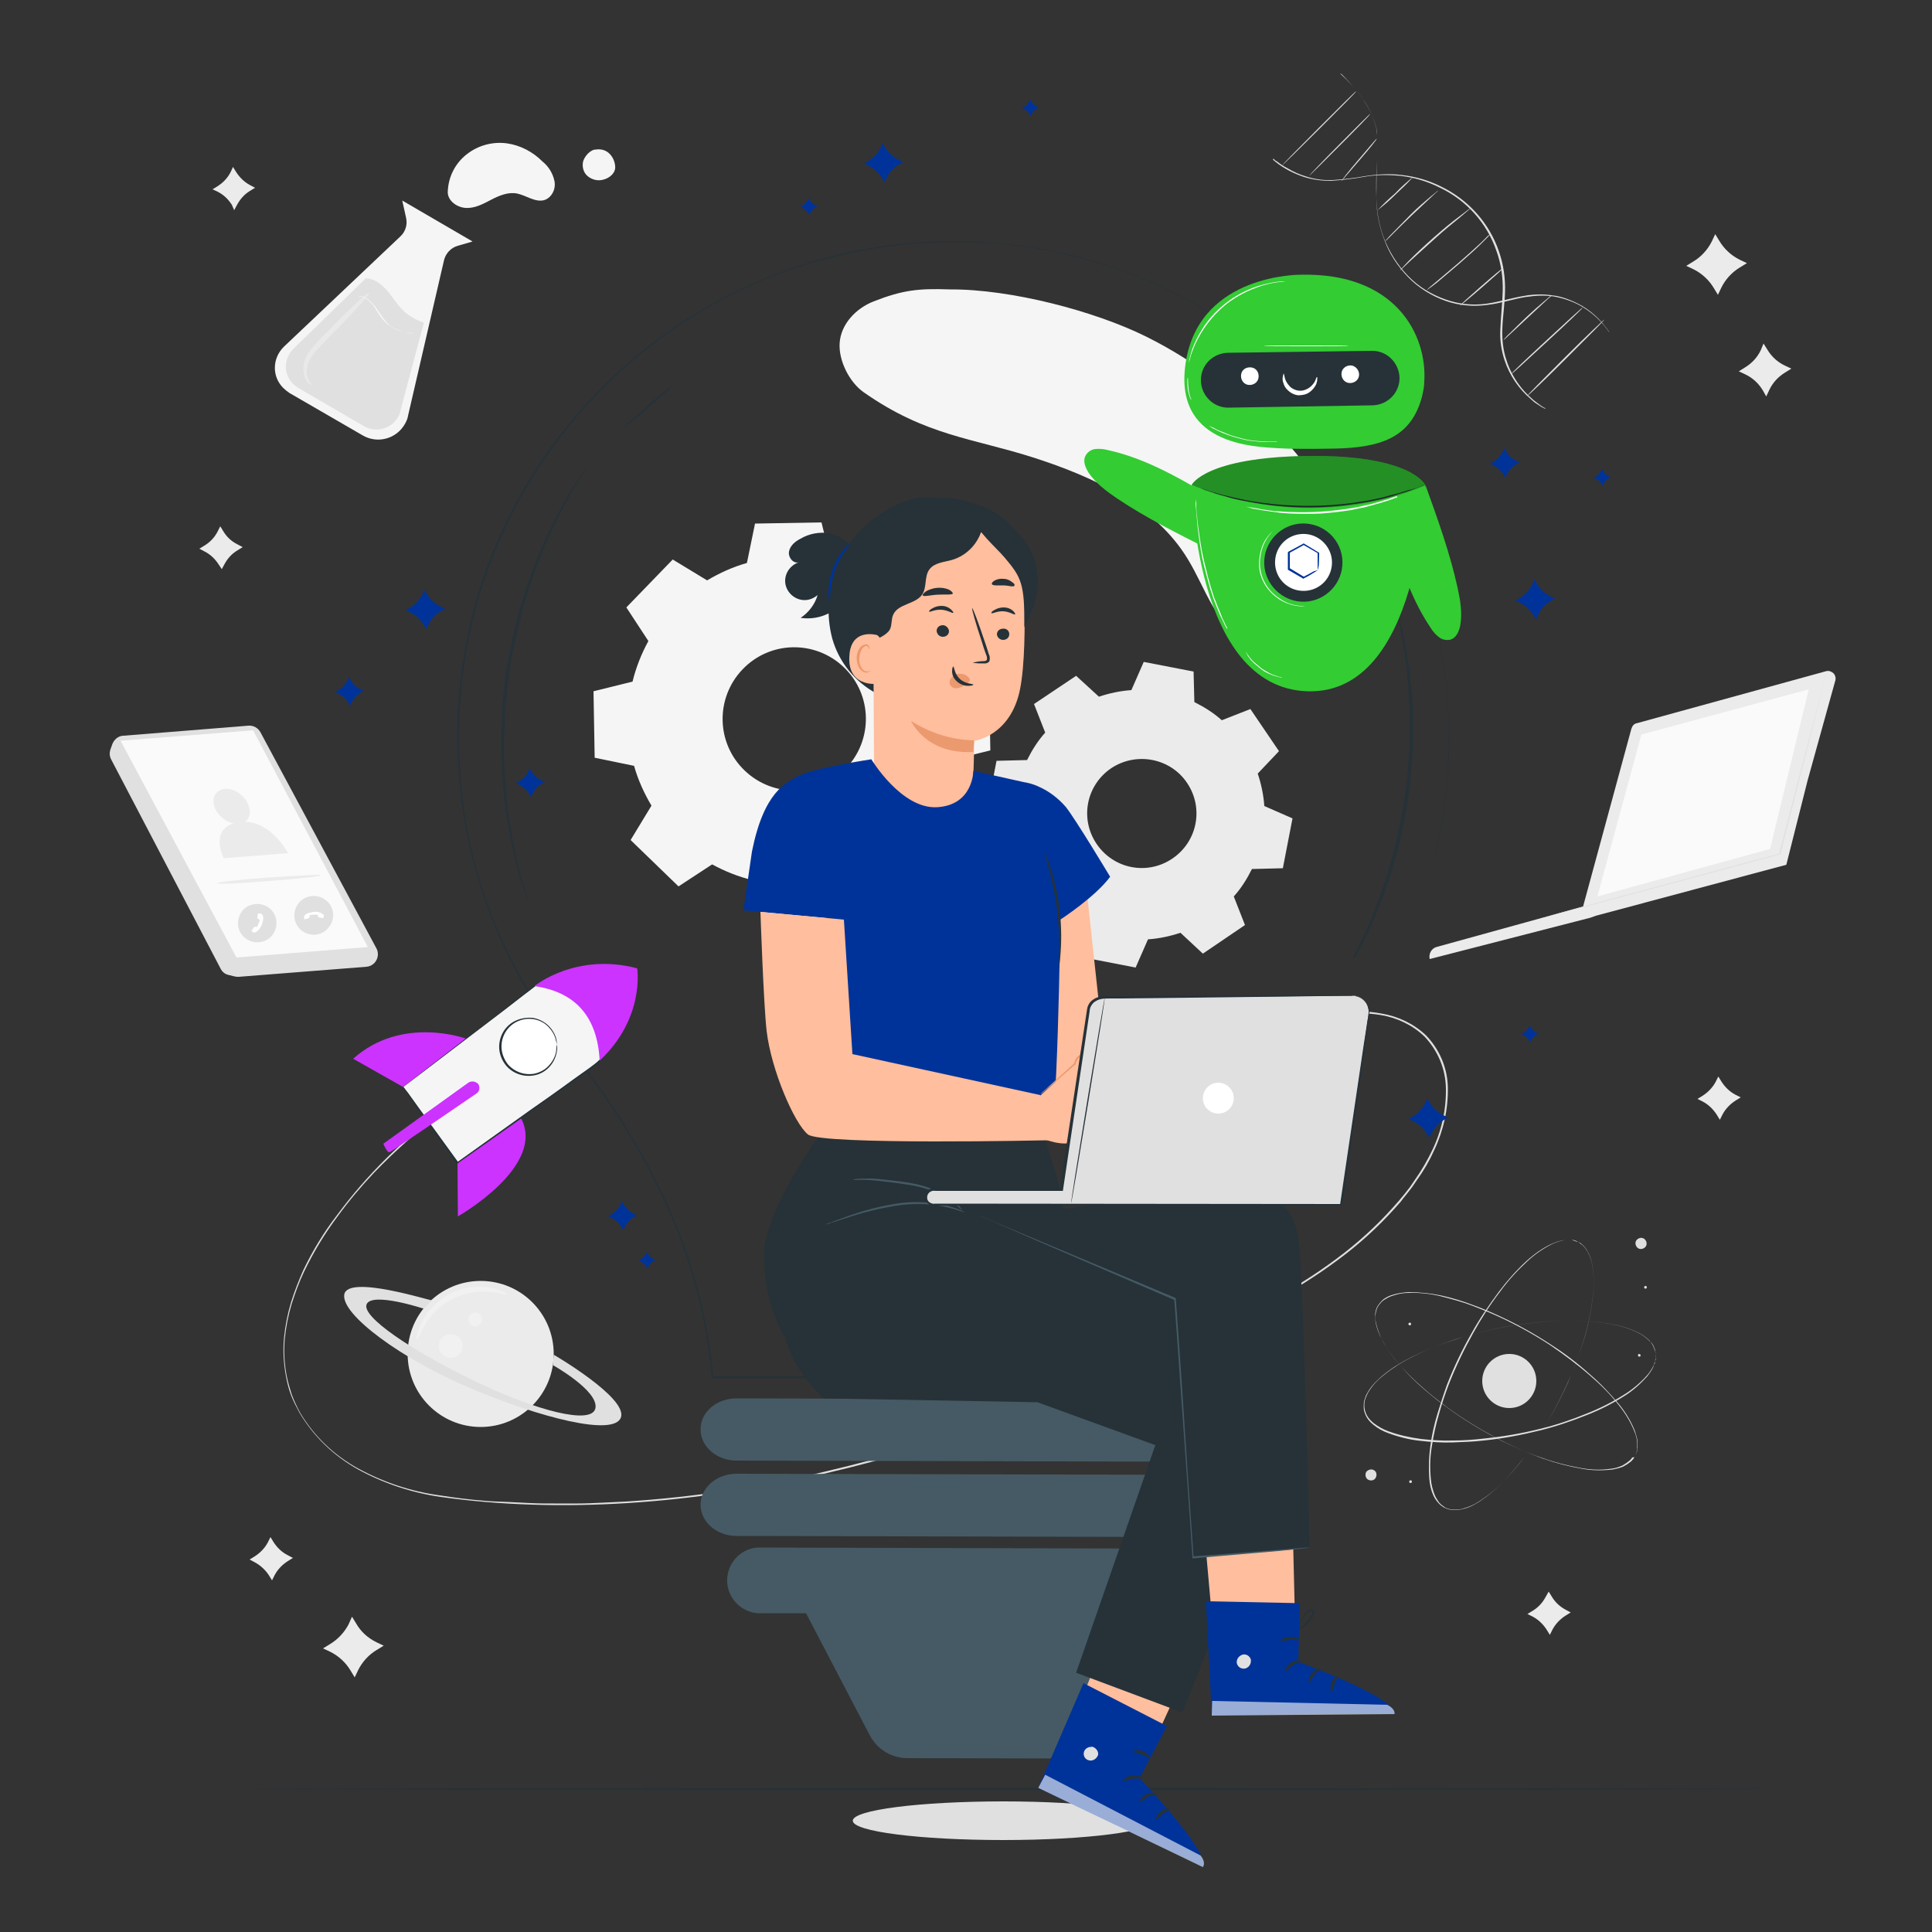 <?xml version="1.0" encoding="utf-8"?>
<!-- Generator: Adobe Illustrator 26.0.1, SVG Export Plug-In . SVG Version: 6.00 Build 0)  -->
<svg version="1.1" id="Vrstva_1" xmlns="http://www.w3.org/2000/svg" xmlns:xlink="http://www.w3.org/1999/xlink" x="0px" y="0px"
	 viewBox="0 0 500 500" style="enable-background:new 0 0 500 500;" xml:space="preserve">
<rect x="0" y="0" width="500" height="500" fill="#333333" stroke="none"/>
<style type="text/css">
	.st0{fill:#E0E0E0;}
	.st1{fill:#F5F5F5;}
	.st2{fill:#EBEBEB;}
	.st3{fill:#FAFAFA;}
	.st4{opacity:0.3;}
	.st5{fill:#FFFFFF;}
	.st6{fill:#263238;}
	.st7{fill:#003399;}
	.st8{fill:#455A64;}
	.st9{fill:#33CC33;}
	.st10{fill:#CC33FF;}
	.st11{fill:#FFBE9D;}
	.st12{fill:#EB996E;}
	.st13{opacity:0.6;}
</style>
<g id="freepik--background-complete--inject-11">
	<path class="st0" d="M298.7,471.2c0,2.7-17.4,5-39,5s-39-2.2-39-5s17.4-5,39-5S298.7,468.5,298.7,471.2z"/>
	<path class="st1" d="M183,150.2c3.2-1.9,6.7-3.5,10.3-4.5l2.1-10.2l17.2-0.3l2.5,10.1c3.7,0.9,7.2,2.3,10.5,4.1l8.7-5.7l12.4,12
		l-5.4,8.9c1.9,3.2,3.5,6.7,4.5,10.3L256,177l0.3,17.2l-10.1,2.5c-0.9,3.7-2.3,7.2-4.1,10.5l5.7,8.7l-12,12.4l-8.9-5.4
		c-3.2,1.9-6.7,3.5-10.3,4.5l-2.1,10.2l-17.2,0.3l-2.5-10.1c-3.7-0.9-7.2-2.3-10.5-4.1l-8.7,5.7l-12.4-12l5.4-8.9
		c-1.9-3.2-3.5-6.7-4.5-10.3l-10.2-2.1l-0.3-17.2l10.1-2.5c0.9-3.7,2.3-7.2,4.1-10.5l-5.7-8.7l12-12.4L183,150.2L183,150.2z
		 M192.2,173.2c-7.1,7.4-6.9,19.1,0.5,26.2c7.4,7.1,19.1,6.9,26.2-0.5c7.1-7.4,6.9-19.1-0.5-26.2C211,165.6,199.3,165.8,192.2,173.2
		L192.2,173.2z"/>
	<path class="st2" d="M284.4,180.3c2.7-0.9,5.5-1.5,8.4-1.7l3.2-7.3l12.9,2.5l0.2,7.9c2.6,1.3,5,2.8,7.1,4.7l7.4-2.9l7.4,10.9
		l-5.5,5.8c0.9,2.7,1.5,5.5,1.7,8.4l7.3,3.2l-2.5,12.9l-8,0.2c-1.3,2.6-2.8,5-4.7,7.1l2.9,7.4l-10.9,7.4l-5.8-5.4
		c-2.7,0.9-5.5,1.5-8.4,1.7l-3.2,7.3l-12.9-2.5l-0.2-8c-2.6-1.2-5-2.8-7.1-4.7l-7.4,2.9l-7.3-10.9l5.4-5.8c-0.9-2.7-1.5-5.5-1.7-8.4
		l-7.3-3.2l2.5-12.9l7.9-0.2c1.3-2.6,2.8-5,4.7-7.1l-2.9-7.4l10.9-7.3L284.4,180.3L284.4,180.3z M287.6,198.8
		c-6.5,4.4-8.2,13.1-3.8,19.6c4.4,6.5,13.1,8.2,19.6,3.8s8.2-13.1,3.8-19.6c0,0,0,0,0,0C302.9,196.2,294.1,194.5,287.6,198.8
		L287.6,198.8z"/>
	<path class="st0" d="M329.6,41.1c0,0,0.1,0,0.2,0.2s0.4,0.3,0.7,0.5c0.9,0.7,1.8,1.3,2.8,1.8c1.5,0.9,3.1,1.6,4.8,2.1
		c2.2,0.7,4.5,1,6.8,0.9c2.8-0.2,5.6-0.5,8.3-1c3.2-0.5,6.4-0.7,9.6-0.3c3.6,0.4,7,1.4,10.2,3c7,3.4,12.4,9.4,14.9,16.7
		c1.2,3.4,1.7,7,1.6,10.5c-0.1,3.4-0.6,6.6-0.7,9.6c-0.1,2.8,0.2,5.6,1.1,8.2c0.7,2.2,1.8,4.3,3.1,6.1c1,1.4,2.2,2.7,3.5,3.8
		c0.5,0.5,1,0.8,1.5,1.2s0.8,0.6,1.1,0.8l0.7,0.4c0.2,0.1,0.2,0.2,0.2,0.2c-0.1,0-0.2-0.1-0.3-0.1l-0.8-0.4
		c-0.3-0.2-0.7-0.5-1.2-0.8s-1-0.7-1.5-1.2c-3.1-2.6-5.5-6.1-6.8-10c-0.9-2.7-1.3-5.5-1.1-8.3c0.1-3,0.5-6.2,0.6-9.6
		c0.1-3.5-0.4-7.1-1.6-10.4c-2.5-7.3-7.8-13.2-14.8-16.5c-3.2-1.6-6.6-2.6-10.1-3c-3.2-0.3-6.4-0.3-9.6,0.3c-2.8,0.5-5.5,0.8-8.4,1
		c-2.3,0-4.7-0.3-6.9-1c-2.7-0.9-5.3-2.2-7.5-4c-0.3-0.2-0.5-0.4-0.6-0.6L329.6,41.1z"/>
	<path class="st0" d="M346.8,19c1.1,1,2.2,2.1,3.2,3.2c1.2,1.3,2.3,2.7,3.2,4.2c1.3,2,2.3,4.1,2.9,6.4c0.2,0.7,0.3,1.3,0.3,2
		c0,0.7,0,1.4,0,2.1c0,1.4-0.1,2.9-0.1,4.5c-0.1,3.1-0.2,6.4-0.1,9.8c0.1,3.6,0.7,7.2,2,10.5c1.4,3.6,3.5,6.9,6.2,9.7
		c2.7,2.8,6,4.8,9.7,6.1c3.4,1.2,7,1.6,10.6,1.1c3.4-0.5,6.6-1.5,9.6-2c1.5-0.3,3-0.4,4.5-0.4c1.4,0,2.8,0.2,4.1,0.4
		c2.3,0.5,4.5,1.4,6.6,2.6c1.5,0.9,2.9,2,4.2,3.3c0.8,0.8,1.5,1.7,2.2,2.6l0.5,0.7l0.2,0.3c-0.1-0.1-0.1-0.2-0.2-0.2
		c-0.1-0.2-0.3-0.4-0.5-0.7c-1.7-2.3-3.9-4.3-6.4-5.8c-2-1.2-4.2-2-6.5-2.5c-1.3-0.3-2.7-0.4-4-0.4c-1.5,0-2.9,0.2-4.4,0.4
		c-3,0.5-6.2,1.6-9.6,2c-3.6,0.5-7.3,0.2-10.8-1c-3.7-1.3-7.1-3.4-9.8-6.2c-2.7-2.8-4.9-6.1-6.2-9.8c-1.3-3.4-2-7-2-10.7
		c0-3.5,0.1-6.8,0.1-9.8c0-1.5,0.1-3,0.1-4.4c0-0.7,0-1.4,0-2.1c-0.1-0.7-0.1-1.3-0.3-2c-0.6-2.3-1.5-4.4-2.8-6.4
		c-1-1.5-2-2.9-3.2-4.2c-1-1.1-1.7-1.9-2.3-2.5l-0.6-0.6L346.8,19z"/>
	<path class="st0" d="M356.3,35.9c0.1,0.1-1.9,2.6-4.5,5.6s-4.7,5.5-4.7,5.4s1.9-2.6,4.5-5.6S356.2,35.8,356.3,35.9z"/>
	<path class="st0" d="M354.6,29.5c0.1,0.1-3.4,3.7-7.8,8.1s-8,8-8,7.9s3.4-3.7,7.8-8.1S354.5,29.4,354.6,29.5z"/>
	<path class="st0" d="M351,23.6c0.1,0.1-4.2,4.4-9.5,9.7s-9.6,9.5-9.7,9.5s4.2-4.4,9.5-9.7S350.9,23.5,351,23.6z"/>
	<path class="st0" d="M389,69.4c0.1,0.1-2.4,2.3-5.5,5s-5.7,4.8-5.7,4.7s2.4-2.3,5.5-5S388.9,69.3,389,69.4z"/>
	<path class="st0" d="M385.7,60.6c-0.2,0.2-0.4,0.5-0.6,0.7c-0.4,0.4-1,1-1.7,1.7c-1.4,1.4-3.4,3.2-5.7,5.2s-4.4,3.7-5.9,5
		c-0.8,0.6-1.4,1.1-1.9,1.4c-0.2,0.2-0.5,0.4-0.7,0.5c0.2-0.2,0.4-0.4,0.6-0.6l1.8-1.5c1.5-1.3,3.6-3,5.9-5s4.3-3.8,5.8-5.2l1.7-1.7
		C385.2,60.9,385.4,60.8,385.7,60.6z"/>
	<path class="st0" d="M380.6,53.9c-0.2,0.2-0.5,0.4-0.7,0.6l-2,1.7c-1.7,1.4-4.1,3.3-6.6,5.6s-4.8,4.3-6.4,5.8l-1.9,1.8
		c-0.2,0.2-0.5,0.5-0.7,0.6c0.2-0.3,0.4-0.5,0.6-0.7c0.4-0.4,1-1.1,1.8-1.9c1.6-1.6,3.8-3.7,6.3-5.9s4.9-4.2,6.7-5.5
		c0.9-0.7,1.6-1.2,2.1-1.6C380.1,54.2,380.3,54,380.6,53.9z"/>
	<path class="st0" d="M372.2,49.3c-0.2,0.2-0.3,0.4-0.5,0.5l-1.5,1.4c-1.3,1.2-3,2.8-4.9,4.6s-3.6,3.5-4.8,4.7l-1.4,1.4
		c-0.2,0.2-0.4,0.4-0.6,0.5c0.1-0.2,0.3-0.4,0.5-0.6c0.3-0.4,0.8-0.9,1.4-1.5c1.2-1.2,2.8-2.9,4.7-4.8s3.7-3.4,5-4.5
		c0.6-0.5,1.2-1,1.6-1.3C371.8,49.6,372,49.4,372.2,49.3z"/>
	<path class="st0" d="M365.8,45.7c-1.4,1.6-3,3.1-4.5,4.5c-1.5,1.5-3.1,2.9-4.8,4.2c1.5-1.6,3-3,4.6-4.4
		C362.5,48.5,364.1,47.1,365.8,45.7z"/>
	<path class="st0" d="M401.5,76.5c-0.1,0.2-0.3,0.4-0.5,0.5l-1.3,1.2c-1.2,1.1-2.7,2.5-4.4,4.1s-3.2,3-4.4,4.1l-1.3,1.2
		c-0.2,0.2-0.3,0.3-0.5,0.4c0,0,0.1-0.2,0.4-0.5s0.7-0.8,1.3-1.3c1.1-1.1,2.6-2.6,4.3-4.2s3.3-3,4.5-4c0.6-0.5,1.1-0.9,1.4-1.2
		C401.1,76.7,401.2,76.6,401.5,76.5z"/>
	<path class="st0" d="M409.6,79.6c0.1,0.1-4,4-9.1,8.7s-9.3,8.6-9.4,8.5s4-4,9.1-8.7S409.5,79.5,409.6,79.6z"/>
	<path class="st0" d="M415.2,82.7c0.1,0.1-4.3,4.5-9.8,10s-10,9.8-10.1,9.7s4.3-4.5,9.8-10S415.2,82.6,415.2,82.7z"/>
	<path class="st0" d="M423,377.1l0.2-0.4l0.1-0.2c0-0.1,0.1-0.2,0.1-0.3c0.1-0.2,0.2-0.5,0.2-0.7c0-0.1,0.1-0.3,0.1-0.5v-0.5
		c0-0.2,0-0.4,0-0.6c0-0.2,0-0.4,0-0.6c-0.1-1-0.3-1.9-0.7-2.8c-1-2.5-2.4-4.8-4.1-6.9c-2.2-2.8-4.7-5.3-7.4-7.6
		c-3.2-2.8-6.7-5.4-10.2-7.8c-4.1-2.7-8.4-5.1-12.9-7.2c-2.4-1.1-4.8-2.1-7.4-3.1c-2.6-1-5.3-1.7-8-2.4c-2.8-0.7-5.7-1-8.5-0.9
		c-1.5,0-2.9,0.3-4.3,0.8c-0.7,0.2-1.3,0.6-2,1c-0.6,0.4-1.1,1-1.5,1.6c-0.4,0.6-0.6,1.4-0.7,2.1c-0.1,0.7-0.1,1.5,0.1,2.2
		c0.3,1.4,0.8,2.8,1.4,4.1c1.3,2.5,3,4.9,4.9,7c1.9,2.1,3.8,4,5.9,5.8c2,1.8,4.1,3.4,6.2,5c4,2.9,8.2,5.5,12.5,7.8
		c3.8,2,7.7,3.8,11.8,5.2c3.3,1.2,6.8,2.1,10.2,2.7c2.6,0.5,5.3,0.6,8,0.2c1-0.1,1.9-0.4,2.8-0.8c0.2-0.1,0.4-0.2,0.5-0.3
		c0.2-0.1,0.3-0.2,0.5-0.3l0.4-0.3l0.4-0.3c0.2-0.2,0.4-0.3,0.5-0.5c0.1-0.1,0.1-0.1,0.2-0.2l0.1-0.2L423,377.1l-0.2,0.3l-0.1,0.2
		l-0.2,0.2c-0.2,0.2-0.3,0.4-0.5,0.5l-0.4,0.3l-0.4,0.3c-0.2,0.1-0.3,0.2-0.5,0.3c-0.2,0.1-0.4,0.2-0.5,0.3
		c-0.9,0.4-1.9,0.6-2.8,0.8c-2.7,0.3-5.4,0.3-8-0.2c-3.5-0.6-6.9-1.5-10.3-2.7c-4-1.5-8-3.2-11.8-5.2c-4.4-2.3-8.6-4.9-12.6-7.8
		c-2.1-1.5-4.2-3.2-6.3-5c-2.1-1.8-4.1-3.8-5.9-5.9c-2-2.1-3.6-4.5-5-7.1c-0.7-1.3-1.2-2.7-1.5-4.2c-0.1-0.7-0.1-1.5-0.1-2.2
		c0.1-0.8,0.3-1.5,0.7-2.1c0.4-0.6,0.9-1.2,1.5-1.7c0.6-0.4,1.3-0.8,2-1c1.4-0.5,2.9-0.7,4.4-0.8c2.9,0,5.8,0.3,8.6,0.9
		c2.7,0.6,5.4,1.4,8,2.4c2.6,0.9,5,2,7.4,3.1c4.5,2.1,8.8,4.5,12.9,7.2c3.6,2.3,7,4.9,10.2,7.8c2.7,2.3,5.1,4.9,7.4,7.6
		c1.7,2.1,3.1,4.4,4.1,6.9c0.3,0.9,0.6,1.9,0.7,2.8c0,0.2,0,0.4,0,0.6c0,0.2,0,0.4,0,0.6c0,0.2,0,0.4,0,0.5s-0.1,0.3-0.1,0.5
		c0,0.3-0.1,0.5-0.2,0.7c0,0.1-0.1,0.2-0.1,0.3l-0.1,0.2L423,377.1z"/>
	<path class="st0" d="M428.4,349.9c0,0,0-0.1-0.1-0.4c0-0.1,0-0.1-0.1-0.2l-0.1-0.3c-0.1-0.2-0.2-0.5-0.3-0.7
		c-0.1-0.1-0.1-0.3-0.2-0.4l-0.3-0.4c-0.1-0.2-0.2-0.3-0.4-0.4c-0.1-0.2-0.3-0.3-0.4-0.4c-0.7-0.7-1.5-1.2-2.4-1.7
		c-2.4-1.2-5-2-7.6-2.4c-3.5-0.6-7-0.8-10.6-0.8c-4.3,0-8.6,0.4-12.8,1c-4.9,0.7-9.7,1.8-14.4,3.2c-2.5,0.8-5,1.6-7.5,2.6
		c-2.6,1-5.1,2.2-7.5,3.5c-2.5,1.4-4.9,3.1-7,5c-1.1,1-2,2.2-2.7,3.4c-0.3,0.6-0.6,1.3-0.8,2c-0.3,1.5,0,3,0.8,4.2
		c0.4,0.6,0.9,1.1,1.5,1.6c1.2,0.9,2.4,1.6,3.8,2.1c2.7,1,5.5,1.6,8.4,2c2.8,0.3,5.5,0.5,8.3,0.4c2.7,0,5.4-0.2,8-0.5
		c4.9-0.5,9.7-1.3,14.5-2.5c4.2-1,8.3-2.4,12.2-4c3.3-1.3,6.5-2.9,9.5-4.8c2.3-1.4,4.3-3.1,6.1-5.1c0.6-0.7,1.2-1.6,1.6-2.4
		c0.1-0.2,0.2-0.4,0.2-0.6c0.1-0.2,0.1-0.3,0.2-0.5l0.1-0.5c0-0.1,0-0.3,0.1-0.5c0-0.3,0.1-0.5,0-0.8c0-0.1,0-0.2,0-0.3v-0.2
		C428.5,350,428.4,349.9,428.4,349.9l0.1,0.4v0.2v0.3c0,0.3,0,0.5,0,0.8c0,0.1,0,0.3-0.1,0.5s-0.1,0.3-0.1,0.5
		c0,0.2-0.1,0.4-0.2,0.5c-0.1,0.2-0.1,0.4-0.2,0.6c-0.4,0.9-1,1.7-1.6,2.5c-1.8,2-3.8,3.8-6.1,5.2c-3,1.9-6.2,3.5-9.5,4.8
		c-4,1.6-8.1,3-12.2,4c-4.8,1.2-9.6,2.1-14.5,2.6c-2.6,0.3-5.2,0.4-8,0.5c-2.8,0.1-5.6-0.1-8.3-0.4c-2.9-0.3-5.7-1-8.4-2
		c-1.4-0.5-2.7-1.2-3.9-2.2c-0.6-0.5-1.1-1-1.5-1.6c-0.4-0.6-0.7-1.3-0.9-2.1c-0.1-0.7-0.1-1.5,0-2.3c0.2-0.7,0.4-1.4,0.8-2.1
		c0.7-1.3,1.7-2.5,2.8-3.5c2.1-2,4.5-3.6,7-5c2.4-1.3,5-2.5,7.6-3.5c2.5-1,5.1-1.9,7.5-2.6c4.7-1.4,9.6-2.5,14.5-3.2
		c4.2-0.6,8.5-1,12.8-1c3.5,0,7.1,0.2,10.6,0.8c2.6,0.4,5.2,1.2,7.6,2.4c0.9,0.5,1.7,1,2.4,1.7c0.2,0.1,0.3,0.3,0.4,0.4
		c0.1,0.1,0.2,0.3,0.4,0.4c0.1,0.1,0.2,0.3,0.3,0.4s0.2,0.3,0.2,0.4c0.1,0.2,0.2,0.4,0.3,0.7c0,0.1,0.1,0.2,0.1,0.3l0.1,0.2
		C428.4,349.8,428.4,349.9,428.4,349.9z"/>
	<path class="st0" d="M408.4,321.4l-0.4-0.2l-0.2-0.1l-0.3-0.1c-0.2-0.1-0.5-0.1-0.8-0.1l-0.5,0h-0.5c-0.2,0-0.4,0-0.5,0
		c-0.2,0-0.4,0-0.6,0.1c-1,0.2-1.9,0.5-2.8,0.9c-2.4,1.2-4.6,2.7-6.5,4.5c-2.6,2.4-5,5-7.1,7.9c-2.6,3.4-4.9,7-7,10.8
		c-2.4,4.3-4.5,8.7-6.3,13.3c-0.9,2.4-1.8,5-2.5,7.6c-0.8,2.7-1.4,5.4-1.8,8.1c-0.5,2.8-0.6,5.7-0.3,8.6c0.1,1.5,0.5,2.9,1,4.2
		c0.3,0.7,0.7,1.3,1.1,1.9c0.5,0.6,1.1,1,1.7,1.4c0.7,0.3,1.4,0.5,2.1,0.5c0.7,0,1.5,0,2.2-0.2c1.4-0.4,2.8-0.9,4-1.7
		c2.4-1.5,4.7-3.3,6.7-5.4c1.9-2,3.8-4.1,5.4-6.3c1.6-2.2,3.1-4.4,4.5-6.6c2.6-4.2,4.9-8.5,6.9-13c1.7-3.9,3.2-8,4.4-12.1
		c1-3.4,1.6-6.9,2-10.4c0.3-2.7,0.2-5.4-0.3-8c-0.2-1-0.5-1.9-1-2.8c-0.1-0.2-0.2-0.4-0.3-0.5c-0.1-0.2-0.2-0.3-0.3-0.5l-0.3-0.4
		c-0.1-0.1-0.2-0.2-0.3-0.3c-0.2-0.2-0.4-0.4-0.6-0.5c-0.1-0.1-0.2-0.1-0.2-0.2l-0.2-0.1L408.4,321.4l0.4,0.2l0.2,0.1
		c0.1,0,0.2,0.1,0.2,0.2c0.2,0.1,0.4,0.3,0.6,0.5c0.1,0.1,0.2,0.2,0.3,0.3l0.3,0.4c0.1,0.1,0.2,0.3,0.3,0.5c0.1,0.2,0.2,0.3,0.3,0.5
		c0.5,0.9,0.8,1.8,1,2.8c0.5,2.6,0.6,5.3,0.3,8c-0.4,3.5-1,7-2,10.4c-1.2,4.1-2.6,8.2-4.4,12.1c-2,4.5-4.3,8.9-6.9,13.1
		c-1.4,2.2-2.9,4.4-4.5,6.6c-1.7,2.2-3.5,4.3-5.4,6.3c-2,2.1-4.2,3.9-6.7,5.5c-1.3,0.8-2.6,1.4-4.1,1.7c-0.7,0.2-1.5,0.2-2.2,0.2
		c-1.6-0.1-3-0.8-4-2c-0.5-0.6-0.9-1.2-1.2-1.9c-0.6-1.4-0.9-2.8-1-4.3c-0.2-2.9-0.1-5.8,0.3-8.6c0.4-2.8,1-5.5,1.8-8.1
		c0.8-2.6,1.6-5.1,2.5-7.6c1.8-4.6,3.9-9,6.3-13.2c2.1-3.8,4.5-7.3,7.1-10.8c2.1-2.8,4.5-5.5,7.1-7.9c2-1.8,4.2-3.4,6.6-4.5
		c0.9-0.4,1.8-0.7,2.8-0.9c0.2,0,0.4,0,0.6-0.1c0.2,0,0.4,0,0.6,0h0.5l0.5,0c0.3,0,0.5,0.1,0.8,0.2l0.3,0.1l0.2,0.1L408.4,321.4z"/>
	<path class="st0" d="M355.6,380.5c0.7,0.4,0.8,1.3,0.4,2c-0.4,0.7-1.3,0.8-2,0.4c-0.6-0.4-0.8-1.3-0.4-2
		C354.1,380.3,355,380.1,355.6,380.5C355.6,380.5,355.6,380.5,355.6,380.5z"/>
	<path class="st0" d="M426.1,321.5c0.2,0.8-0.3,1.5-1.1,1.7c-0.8,0.2-1.5-0.3-1.7-1.1c-0.2-0.8,0.3-1.5,1.1-1.7c0,0,0,0,0,0
		C425.2,320.2,425.9,320.7,426.1,321.5z"/>
	<path class="st0" d="M365.4,383.4c0,0.2-0.1,0.4-0.3,0.4c-0.2,0-0.4-0.1-0.4-0.3s0.1-0.4,0.3-0.4
		C365.2,383.1,365.4,383.2,365.4,383.4L365.4,383.4z"/>
	<path class="st0" d="M365.2,342.6c0,0.2-0.1,0.4-0.3,0.4c-0.2,0-0.4-0.1-0.4-0.3l0,0c0-0.2,0.1-0.4,0.3-0.4c0,0,0,0,0,0
		C365,342.3,365.2,342.4,365.2,342.6C365.2,342.6,365.2,342.6,365.2,342.6z"/>
	<path class="st0" d="M424.6,350.7c0,0.2-0.1,0.4-0.3,0.4c0,0,0,0,0,0c-0.2,0-0.4-0.1-0.4-0.3c0,0,0,0,0,0c0-0.2,0.1-0.4,0.3-0.4
		c0,0,0,0,0,0C424.3,350.4,424.5,350.5,424.6,350.7C424.6,350.7,424.6,350.7,424.6,350.7z"/>
	<path class="st0" d="M426.2,333.1c0,0.2-0.1,0.4-0.3,0.4c0,0,0,0,0,0c-0.2,0-0.4-0.1-0.4-0.3c0,0,0,0,0,0c0-0.2,0.1-0.4,0.3-0.4
		c0,0,0,0,0,0C426,332.8,426.2,332.9,426.2,333.1C426.2,333.1,426.2,333.1,426.2,333.1z"/>
	<circle class="st0" cx="390.6" cy="357.4" r="7"/>
	<path class="st1" d="M345.6,134.8c-3-8-7.7-15.2-13.6-21.3c-10.3-10.5-22.1-19.8-35.4-26.4s-35-12.3-50.8-12.2
		c-8.2-0.3-12.3,0.2-19.7,3.1c-4.6,1.8-8.5,5.9-8.8,10.8c-0.3,4.5,2.5,10.1,6.2,12.7c16.1,11.3,28.3,11.9,43.9,16.9
		s31.6,12.4,40,26.3c4.6,7.5,7.2,17.2,15.1,21.1c7.7,3.9,17.8,0.1,22.5-7S348.7,142.8,345.6,134.8z"/>
	<path class="st0" d="M131.8,277.1c0,0-0.4,0.2-1.2,0.6s-1.9,1-3.4,1.9c-4.4,2.5-8.6,5.2-12.6,8.2c-6.4,4.7-12.3,10-17.8,15.7
		c-3.4,3.6-6.6,7.4-9.5,11.4c-3.3,4.4-6.2,9.2-8.6,14.2c-1.3,2.7-2.3,5.5-3.2,8.3c-0.9,3-1.5,6-1.8,9.1c-0.3,3.2-0.1,6.5,0.5,9.6
		c0.3,1.6,0.8,3.2,1.3,4.8c0.6,1.6,1.3,3.1,2.1,4.6c3.6,6.1,8.8,11.1,15,14.5c6.6,3.6,13.8,6,21.2,7c3.8,0.6,7.7,1.1,11.6,1.4
		c2,0.2,4,0.2,5.9,0.3l6,0.3c2,0.1,4,0.1,6.1,0.1h6.1c2.1,0,4.1-0.1,6.2-0.2l6.3-0.3c17.3-1.1,34.4-3.7,51.3-7.7
		c34.7-8.1,66.4-20.6,94.3-33.6c14-6.5,27.1-13.2,38.1-21.4c5.3-3.9,10.3-8.4,14.7-13.3l1.6-1.8c0.5-0.6,1-1.2,1.5-1.8l1.4-1.8
		l1.3-1.9c1.7-2.4,3.2-5,4.5-7.7c2.4-5,3.6-10.5,3.5-16c-0.1-5-2.1-9.7-5.5-13.3c-3.1-3-7.1-4.9-11.3-5.6c-3.6-0.6-7.2-0.6-10.8,0
		c-2.8,0.5-5.6,1.2-8.4,2.2c-2.4,0.8-4.3,1.6-5.9,2.3l-3.6,1.5l-1.2,0.5l1.2-0.6c0.8-0.4,2-0.9,3.6-1.6s3.5-1.5,5.9-2.4
		c2.7-1,5.5-1.7,8.4-2.3c3.6-0.7,7.3-0.7,10.9,0c4.3,0.7,8.3,2.6,11.5,5.6c3.5,3.6,5.6,8.4,5.7,13.5c0.1,5.6-1.1,11.1-3.5,16.2
		c-1.2,2.7-2.7,5.3-4.5,7.8l-1.3,1.9l-1.4,1.8c-0.5,0.6-1,1.2-1.5,1.9l-1.6,1.8c-4.4,4.9-9.4,9.4-14.7,13.3
		c-11,8.2-24.2,15-38.1,21.5c-27.9,13.1-59.7,25.6-94.4,33.7s-69.1,10.4-99.7,6.1c-7.5-1.1-14.7-3.5-21.3-7.1
		c-6.3-3.5-11.5-8.5-15.2-14.7c-0.8-1.5-1.6-3-2.2-4.6c-0.6-1.6-1-3.2-1.3-4.9c-0.6-3.2-0.8-6.5-0.5-9.8c0.3-3.1,0.9-6.2,1.8-9.2
		c0.9-2.9,2-5.7,3.2-8.4c2.4-5,5.3-9.8,8.7-14.2c7.7-10.4,16.9-19.5,27.4-27.1c4-3,8.3-5.7,12.7-8.1
		C130.2,277.9,131.8,277.1,131.8,277.1z"/>
	<path class="st2" d="M422.2,188.6l-12.5,46l-38,10.5c-1.3,0.4-2,1.8-1.7,3.1l0,0l41.6-10.7l1.4-0.5l49.3-13.2l5.5-21.8l7.1-25.6
		c0.4-1,0-2.2-1.1-2.6c-0.4-0.2-0.8-0.2-1.2-0.1l-49.1,13.5C422.9,187.3,422.4,187.9,422.2,188.6z"/>
	<polygon class="st3" points="424.8,190.1 413.4,232 458.1,219.7 468.1,178.4 	"/>
	<path class="st0" d="M472.7,173.6c0,0.1,0,0.2,0,0.2c0,0.2-0.1,0.4-0.2,0.7c-0.2,0.6-0.4,1.6-0.6,2.7c-0.6,2.4-1.5,5.8-2.5,10
		c-2.2,8.5-5.2,20.4-8.6,33.8v0.1h-0.1l-7.1,1.9L415,233.4l-11.7,3.1l-3.2,0.8l-0.8,0.2l-0.3,0.1c0.1,0,0.2-0.1,0.3-0.1l0.8-0.2
		l3.2-0.9l11.6-3.2l38.5-10.4l7.2-1.9l-0.2,0.2c3.5-13.4,6.5-25.2,8.8-33.7c1.1-4.2,2-7.6,2.6-10c0.3-1.1,0.6-2,0.7-2.7
		c0.1-0.3,0.1-0.5,0.2-0.7S472.7,173.6,472.7,173.6z"/>
	<circle class="st2" cx="124.4" cy="350.4" r="18.9"/>
	<g class="st4">
		<path class="st5" d="M118.1,351.1c-1.5,0.8-3.4,0.2-4.2-1.3c-0.8-1.5-0.2-3.4,1.3-4.2c1.5-0.8,3.4-0.2,4.2,1.3c0,0,0,0,0,0
			C120.1,348.4,119.6,350.3,118.1,351.1z"/>
	</g>
	<g class="st4">
		<path class="st5" d="M123.8,343c-0.9,0.5-2,0.1-2.4-0.7s-0.1-2,0.7-2.4c0.9-0.5,1.9-0.1,2.4,0.7C125,341.4,124.7,342.5,123.8,343z
			"/>
	</g>
	<path class="st0" d="M111.7,336.5c-0.2,0.2-21.7-6.7-22.6-1.5s14.9,16.8,32.7,24.3s37.2,12.6,38.9,7.5s-17.4-16.2-17.4-16.2
		l-0.2,2.7c0,0,11.8,6.6,11,11.1s-15.4,0.7-31.5-7.1s-29.2-16.6-27.7-19.8s14.8,1.2,14.8,1.2L111.7,336.5z"/>
	<g class="st4">
		<path class="st5" d="M131.2,335c-0.1,0.2-1.6-0.4-4.3-0.6c-6.9-0.8-13.5,2.6-17,8.6c-1.3,2.3-1.8,3.9-2,3.8s-0.1-1.8,1.1-4.3
			c0.7-1.5,1.6-2.8,2.7-4c1.4-1.5,3-2.7,4.8-3.7c1.8-0.9,3.7-1.5,5.8-1.7c1.6-0.2,3.3-0.1,4.9,0.2
			C129.9,333.9,131.3,334.9,131.2,335z"/>
	</g>
	<path class="st1" d="M104.1,51.9l1,4.5c0.4,1.8-0.2,3.6-1.5,4.8L73.5,89.7c-3,2.9-3.2,7.6-0.3,10.6c0.5,0.5,1.1,1,1.7,1.4l19,11
		c3.8,2.2,8.7,0.9,10.9-3c0.4-0.7,0.7-1.4,0.8-2.1l9.3-40.2c0.4-1.8,1.8-3.3,3.6-3.8l3.8-1.1L104.1,51.9z"/>
	<path class="st0" d="M109.7,83.5c-2.1-0.7-4.1-1.8-5.6-3.4c-1.5-1.5-2.6-3.4-4-5s-3.3-3-5.4-3.1L75.9,90.3c-2.5,2.5-2.6,6.5-0.1,9
		c0.4,0.4,0.9,0.8,1.4,1.1l17,9.9c3.1,1.8,7,0.7,8.8-2.3c0.3-0.5,0.5-1,0.6-1.6L109.7,83.5z"/>
	<g class="st4">
		<path class="st5" d="M80.6,99.6c0,0.1-0.5-0.1-1-0.7c-0.7-1-1.1-2.1-1.1-3.3c0-0.8,0.1-1.6,0.4-2.4c0.3-0.9,0.8-1.7,1.3-2.4
			c1.2-1.6,2.6-3.1,4.1-4.5c5.9-6.1,10.9-10.8,11.2-10.5s-4.3,5.4-10.3,11.4c-1.4,1.4-2.7,2.8-4,4.3c-0.5,0.7-0.9,1.4-1.3,2.1
			c-0.3,0.6-0.4,1.3-0.5,2c-0.1,1,0.1,2.1,0.6,3C80.4,99.2,80.7,99.5,80.6,99.6z"/>
	</g>
	<path class="st3" d="M107.3,86.3c-0.2,0-0.5,0-0.7-0.1c-0.5,0-1.1-0.2-2-0.3c-1-0.2-1.9-0.5-2.8-1c-0.5-0.3-1-0.6-1.5-1
		c-0.5-0.4-0.9-0.9-1.3-1.3c-0.8-1-1.4-2.1-2-3c-0.5-0.8-1.2-1.5-2-2.1c-0.5-0.4-1.1-0.7-1.8-0.8c-0.4-0.1-0.7-0.1-0.7-0.1
		s0.1,0,0.2,0c0.2,0,0.4,0,0.5,0c0.7,0.1,1.3,0.4,1.9,0.8c0.8,0.6,1.5,1.3,2.1,2.1c0.7,0.9,1.3,2,2.1,3c0.4,0.5,0.8,1,1.2,1.4
		c0.4,0.4,0.9,0.7,1.4,1c0.9,0.4,1.8,0.8,2.7,1c0.8,0.2,1.5,0.3,1.9,0.4C106.9,86.2,107.1,86.3,107.3,86.3z"/>
	<path class="st1" d="M143.5,46.9c-0.4-2-1.5-3.8-3.1-5.1c-2.5-2.5-5.7-4.2-9.2-4.7c-3.7-0.5-7.5,0.5-10.5,2.9
		c-2.9,2.3-4.6,5.7-4.8,9.3c-0.3,2.4,2.1,4.3,4.5,4.5s4.6-1,6.7-2.1c2.1-1.1,4.5-2.1,6.8-1.6s4.6,2.3,6.9,1.7
		C142.8,51.2,143.9,48.9,143.5,46.9z"/>
	<path class="st1" d="M159.2,43c-0.1-1.8-1.6-4.8-5-4.3c-1.4,0-2.9,1.7-3.3,3.1c-0.3,1.4,0.1,2.9,1.2,3.8c1.1,0.9,2.6,1.3,4,0.9
		C157.8,46.1,159.4,44.7,159.2,43z"/>
	<path class="st0" d="M29.1,192.5l-0.5,1.4c-0.3,0.9-0.3,1.8,0.2,2.7l28.3,54.1c0.4,0.8,1.1,1.4,2,1.6l1.6,0.4
		c0.4,0.1,0.7,0.1,1.1,0.1l33-2.6c1.6-0.1,2.9-1.4,3-3.1l0,0c0-0.6-0.1-1.2-0.4-1.7l-30-55.9c-0.6-1.1-1.8-1.8-3.1-1.7L32,190.4
		C30.7,190.4,29.6,191.3,29.1,192.5z"/>
	<polygon class="st3" points="31.2,191.7 61.2,247.8 95.2,245.1 65.5,189 	"/>
	<path class="st0" d="M64.7,234.3c2.6-1,5.5,0.2,6.5,2.7c1,2.6-0.2,5.5-2.7,6.5c-2.5,1-5.4-0.1-6.5-2.6c-1.1-2.5,0.1-5.5,2.6-6.6
		C64.6,234.3,64.7,234.3,64.7,234.3z"/>
	<path class="st5" d="M66.7,236.6l-0.1,0.9c0,0.1,0,0.2,0.2,0.3l0.2,0.1c0,0,0.3,0.1,0.2,0.4s-0.6,1.4-0.6,1.4s-0.1,0.3-0.4,0.2
		l-0.2-0.1c-0.1,0-0.2,0-0.2,0.1l-0.6,0.8c-0.1,0.1-0.1,0.2,0,0.3l0.2,0.2c0,0,0.1,0.1,0.2,0.1c0.2,0,0.3,0,0.5,0
		c0.9-0.5,1.5-1.4,1.8-2.4c0.5-1.6,0-2.2-0.1-2.3c-0.1-0.1-0.3-0.2-0.4-0.2H67C66.9,236.3,66.7,236.4,66.7,236.6
		C66.7,236.6,66.7,236.6,66.7,236.6z"/>
	<path class="st0" d="M77.9,240.7c-2.1-1.8-2.3-5-0.5-7.1s5-2.3,7.1-0.5c2.1,1.8,2.3,4.9,0.5,7C83.2,242.3,80.1,242.5,77.9,240.7
		C78,240.8,77.9,240.7,77.9,240.7z"/>
	<path class="st5" d="M79,237.9l0.9-0.3c0.1,0,0.2-0.1,0.2-0.2v-0.2c0-0.2,0.1-0.3,0.2-0.4c0,0,0,0,0,0c0.2,0,1.6-0.1,1.6-0.1
		s0.4,0,0.4,0.2v0.3c0,0.1,0.1,0.2,0.2,0.2l1,0.2c0.1,0,0.2,0,0.2-0.1l0.1-0.3c0-0.1,0-0.1,0-0.2c0-0.2-0.1-0.3-0.2-0.4
		c-0.9-0.6-1.9-0.8-2.9-0.5c-1.6,0.2-2,0.9-2,1.1c0,0.2,0,0.3,0,0.5l0.1,0.2C78.8,237.9,78.9,237.9,79,237.9z"/>
	<path class="st2" d="M63.4,212.7c1.3-0.9,1.6-2.7,0.8-4.6c-1.1-2.5-4-4.3-6.3-3.9s-3.3,2.6-2.2,5.1c0.9,1.9,2.6,3.3,4.7,3.8
		c-6.1,2-2.5,9-2.5,9l16.7-1.3C74.5,220.8,70.3,212.7,63.4,212.7z"/>
	<path class="st2" d="M83.1,226.5c0,0.3-6,0.9-13.4,1.5s-13.5,0.9-13.5,0.6s6-1,13.4-1.5S83.1,226.3,83.1,226.5z"/>
	<path class="st2" d="M91.1,418.4l1.1,1.8c1.2,2.1,3,3.7,5.2,4.8l1.9,0.9l-1.8,1.1c-2,1.2-3.7,3-4.8,5.2l-0.9,1.9l-1.1-1.8
		c-1.2-2-3-3.7-5.2-4.8l-1.9-0.9l1.8-1.1c2-1.2,3.7-3,4.8-5.1L91.1,418.4z"/>
	<path class="st2" d="M443.9,60.6l1.1,1.8c1.2,2,3,3.7,5.2,4.8l1.9,0.9l-1.8,1.1c-2,1.2-3.7,3-4.8,5.2l-0.9,1.9l-1.1-1.8
		c-1.2-2-3-3.7-5.2-4.8l-1.9-0.9l1.8-1.1c2-1.2,3.7-3,4.8-5.2L443.9,60.6z"/>
	<path class="st2" d="M456.4,88.9l1,1.6c1.1,1.8,2.6,3.2,4.5,4.1l1.7,0.8l-1.6,1c-1.8,1.1-3.2,2.6-4.1,4.5l-0.8,1.7l-0.9-1.6
		c-1.1-1.8-2.6-3.2-4.5-4.1l-1.7-0.8l1.6-1c1.8-1.1,3.2-2.6,4.1-4.5L456.4,88.9z"/>
	<path class="st2" d="M70,397.8l0.8,1.3c0.9,1.4,2.1,2.6,3.7,3.4l1.3,0.7l-1.3,0.8c-1.4,0.9-2.6,2.1-3.4,3.6l-0.7,1.4l-0.8-1.3
		c-0.9-1.4-2.2-2.6-3.7-3.4l-1.3-0.7l1.3-0.8c1.4-0.9,2.6-2.1,3.4-3.6L70,397.8z"/>
	<path class="st2" d="M400.8,411.9l0.8,1.3c0.9,1.5,2.1,2.6,3.6,3.4l1.3,0.7l-1.3,0.8c-1.4,0.9-2.6,2.1-3.4,3.6l-0.7,1.4l-0.8-1.3
		c-0.9-1.4-2.1-2.6-3.6-3.4l-1.4-0.7l1.3-0.8c1.5-0.9,2.6-2.1,3.4-3.6L400.8,411.9z"/>
	<path class="st2" d="M60.3,43.2l0.8,1.3c0.9,1.4,2.1,2.6,3.6,3.4l1.3,0.7l-1.3,0.8c-1.5,0.9-2.6,2.2-3.4,3.7l-0.7,1.3L60,53
		c-0.9-1.4-2.1-2.6-3.7-3.4L55,49l1.3-0.8c1.4-0.9,2.6-2.1,3.4-3.7L60.3,43.2z"/>
	<path class="st2" d="M444.7,278.6l0.8,1.3c0.9,1.4,2.1,2.6,3.6,3.4l1.4,0.7l-1.3,0.8c-1.4,0.9-2.6,2.1-3.4,3.6l-0.7,1.4l-0.8-1.3
		c-0.9-1.4-2.1-2.6-3.6-3.4l-1.4-0.7l1.3-0.8c1.4-0.9,2.6-2.1,3.4-3.6L444.7,278.6z"/>
	<path class="st2" d="M57,136.2l0.8,1.3c0.9,1.5,2.1,2.6,3.7,3.4l1.3,0.7l-1.3,0.8c-1.5,0.9-2.6,2.1-3.4,3.6l-0.7,1.3l-0.8-1.2
		c-0.9-1.4-2.1-2.6-3.7-3.4l-1.3-0.7l1.3-0.8c1.5-0.9,2.6-2.1,3.4-3.6L57,136.2z"/>
</g>
<g id="freepik--Floor--inject-11">
	<path class="st6" d="M457.9,463c0,0.1-88.7,0.3-198.2,0.3S61.5,463.1,61.5,463s88.7-0.3,198.2-0.3S457.9,462.8,457.9,463z"/>
</g>
<g id="freepik--Sparkles--inject-11">
	<path class="st7" d="M109.8,152.6l0.7,1.2c0.8,1.3,2,2.4,3.4,3.1l1.3,0.6l-1.2,0.7c-1.3,0.8-2.4,2-3.1,3.4l-0.6,1.2l-0.7-1.2
		c-0.8-1.3-2-2.4-3.4-3.1l-1.2-0.6l1.2-0.7c1.3-0.8,2.4-2,3.1-3.4L109.8,152.6z"/>
	<path class="st7" d="M369.4,284.3l0.7,1.2c0.8,1.3,2,2.4,3.4,3.1l1.3,0.6l-1.2,0.7c-1.3,0.8-2.4,2-3.1,3.4l-0.6,1.2l-0.7-1.2
		c-0.8-1.3-2-2.4-3.4-3.1l-1.3-0.6l1.2-0.7c1.3-0.8,2.4-2,3.1-3.4L369.4,284.3z"/>
	<path class="st7" d="M228.4,37l0.7,1.2c0.8,1.3,2,2.4,3.4,3.1l1.3,0.6l-1.2,0.7c-1.3,0.8-2.4,1.9-3.1,3.3l-0.6,1.3l-0.7-1.2
		c-0.8-1.3-2-2.4-3.4-3.1l-1.2-0.6l1.2-0.7c1.3-0.8,2.4-2,3.1-3.4L228.4,37z"/>
	<path class="st7" d="M397.1,150l0.7,1.2c0.8,1.3,2,2.4,3.4,3.1l1.2,0.6l-1.2,0.7c-1.3,0.8-2.4,2-3.1,3.4l-0.6,1.3l-0.7-1.2
		c-0.8-1.3-2-2.4-3.4-3.1l-1.2-0.6l1.2-0.7c1.3-0.8,2.4-2,3.1-3.4L397.1,150z"/>
	<path class="st7" d="M137.1,198.8l0.5,0.9c0.6,1,1.5,1.8,2.5,2.3l0.9,0.4l-0.9,0.5c-1,0.6-1.8,1.5-2.3,2.5l-0.4,0.9l-0.5-0.9
		c-0.6-1-1.5-1.8-2.5-2.3l-0.9-0.4l0.9-0.5c1-0.6,1.8-1.5,2.3-2.5L137.1,198.8z"/>
	<path class="st7" d="M161,310.9l0.5,0.9c0.6,1,1.4,1.8,2.5,2.3l0.9,0.5L164,315c-1,0.6-1.8,1.5-2.3,2.5l-0.4,0.9l-0.5-0.9
		c-0.6-1-1.4-1.8-2.5-2.3l-0.9-0.5l0.9-0.5c1-0.6,1.8-1.5,2.3-2.5L161,310.9z"/>
	<path class="st7" d="M389.3,116l0.5,0.9c0.6,1,1.5,1.8,2.5,2.3l0.9,0.5l-0.9,0.5c-1,0.6-1.8,1.5-2.3,2.5l-0.5,0.9l-0.5-0.9
		c-0.6-1-1.5-1.8-2.5-2.3l-0.9-0.4l0.9-0.5c1-0.6,1.8-1.5,2.3-2.5L389.3,116z"/>
	<path class="st7" d="M90.3,175.2l0.5,0.9c0.6,1,1.5,1.8,2.5,2.3l0.9,0.4l-0.9,0.5c-1,0.6-1.8,1.5-2.3,2.5l-0.4,0.9l-0.5-0.9
		c-0.6-1-1.5-1.8-2.5-2.3l-0.9-0.4l0.9-0.5c1-0.6,1.8-1.5,2.3-2.5L90.3,175.2z"/>
	<path class="st7" d="M414.6,121.4l0.3,0.5c0.3,0.6,0.8,1,1.4,1.3l0.5,0.3l-0.5,0.3c-0.6,0.3-1,0.8-1.3,1.4l-0.3,0.5l-0.3-0.5
		c-0.3-0.6-0.8-1-1.4-1.3l-0.5-0.3l0.5-0.3c0.6-0.3,1-0.8,1.3-1.4L414.6,121.4z"/>
	<path class="st7" d="M395.9,265.4l0.3,0.5c0.3,0.6,0.8,1,1.4,1.3l0.5,0.3l-0.5,0.3c-0.6,0.3-1,0.8-1.3,1.4l-0.3,0.5l-0.3-0.5
		c-0.3-0.6-0.8-1-1.4-1.3l-0.5-0.3l0.5-0.3c0.6-0.3,1-0.8,1.3-1.4L395.9,265.4z"/>
	<path class="st7" d="M266.6,25.7l0.3,0.5c0.3,0.6,0.8,1,1.4,1.3l0.5,0.3l-0.5,0.3c-0.6,0.3-1,0.8-1.3,1.4l-0.3,0.5l-0.3-0.5
		c-0.3-0.6-0.8-1-1.4-1.3l-0.5-0.2l0.5-0.3c0.6-0.3,1-0.8,1.3-1.4L266.6,25.7z"/>
	<path class="st7" d="M209.3,51.3l0.3,0.5c0.3,0.6,0.8,1,1.4,1.3l0.5,0.3l-0.5,0.3c-0.6,0.3-1,0.8-1.3,1.4l-0.3,0.5l-0.3-0.5
		c-0.3-0.6-0.8-1-1.4-1.3l-0.5-0.3l0.5-0.3c0.6-0.3,1-0.8,1.3-1.4L209.3,51.3z"/>
	<path class="st7" d="M167.4,324l0.3,0.5c0.3,0.6,0.8,1,1.4,1.3l0.5,0.3l-0.5,0.3c-0.6,0.3-1,0.8-1.3,1.4l-0.3,0.5l-0.3-0.5
		c-0.3-0.6-0.8-1-1.4-1.3l-0.5-0.3l0.5-0.3c0.6-0.3,1-0.8,1.3-1.4L167.4,324z"/>
</g>
<g id="freepik--light-bulb--inject-11">
	<path class="st8" d="M314.6,397.8l-124-0.3c-5.1,0-9.3-3.6-9.3-8.1l0,0c0-4.4,4.2-8,9.3-8l124,0.3c5.1,0,9.3,3.6,9.3,8.1l0,0
		C323.9,394.2,319.7,397.8,314.6,397.8z"/>
	<path class="st8" d="M314.6,378.3l-124-0.3c-5.1,0-9.3-3.6-9.3-8.1l0,0c0-4.5,4.2-8,9.3-8l124,0.3c5.1,0,9.3,3.6,9.3,8.1l0,0
		C323.9,374.7,319.7,378.3,314.6,378.3z"/>
	<path class="st8" d="M309.6,400.8l-113.5-0.3c-4.7,0.3-8.2,4.4-7.9,9.1c0.3,4.2,3.7,7.6,7.9,7.9h12.5l16.5,31.6
		c1.9,3.6,5.6,5.9,9.7,5.9l40.6,0.1c4.1,0,7.9-2.3,9.8-5.9l16.1-31.3h8.5c4.7-0.3,8.2-4.4,7.9-9.1
		C317.2,404.4,313.9,401.1,309.6,400.8L309.6,400.8z"/>
	<path class="st6" d="M348.6,268.7L348.6,268.7c0,0-0.3,0.5-0.9,1.4l-2.7,4l-2,3c-0.7,1.1-1.4,2.3-2.2,3.7l-2.6,4.3
		c-1,1.5-1.8,3.2-2.8,5c-0.5,0.9-1,1.8-1.5,2.8c-0.2,0.5-0.5,1-0.8,1.4s-0.5,1-0.7,1.5c-1,2-2,4.2-3,6.4l-2.9,7.2
		c-0.9,2.5-1.9,5.2-2.8,7.9c-1.9,5.9-3.5,12-4.7,18.1c-1.4,6.9-2,13.9-2,21v0.2h-0.2l-132.4,0.1h-0.2v-0.2
		c-1.4-15.5-5.4-30.6-11.9-44.8c-3.4-7.5-7.3-14.7-11.8-21.7c-2.2-3.5-4.6-7-7.1-10.4s-5.3-6.7-8-10l-0.3-0.4h0.5l-0.2,0.4
		c-12.4-15.9-20.9-34.6-24.7-54.4c-0.5-2.5-0.9-5.1-1.3-7.7c-0.2-1.3-0.3-2.6-0.4-3.9l-0.2-2l-0.1-2c-0.1-1.3-0.2-2.6-0.2-3.9
		s0-2.6-0.1-4s0-2.6,0-4s0-2.7,0.1-4c0.6-10.7,2.5-21.3,5.7-31.6c9.2-28.9,28.4-53.7,54.1-69.9c6.1-3.9,12.6-7.2,19.2-10
		c6.6-2.7,13.3-4.9,20.2-6.5c13.4-3.1,27.2-4,40.9-2.8c6.6,0.6,13.1,1.7,19.6,3.3c6.2,1.6,12.4,3.7,18.3,6.1
		c5.8,2.5,11.3,5.3,16.7,8.5c5.2,3.2,10.1,6.7,14.8,10.5c8.9,7.3,16.8,15.8,23.5,25.2c6.2,8.7,11.2,18.1,15,28
		c1,2.3,1.7,4.7,2.5,7.1s1.4,4.7,2,7c0.5,2.4,1.1,4.7,1.6,7c0.2,1.2,0.4,2.3,0.6,3.4s0.4,2.3,0.5,3.4c1.2,8.5,1.6,17.1,1.2,25.7
		c-0.8,13.8-3.9,27.3-9,40.2c-1.9,4.7-4,9.2-6.4,13.6c-2.1,3.8-4.1,7-5.7,9.4l-2.2,3.2l-1.7,2.3L348.6,268.7l1.3-1.9l1.7-2.3
		l2.2-3.3c1.6-2.5,3.6-5.6,5.7-9.4c2.4-4.4,4.5-9,6.4-13.6c8.3-20.9,10.9-43.5,7.7-65.8c-0.1-1.1-0.3-2.3-0.5-3.4s-0.4-2.3-0.6-3.4
		c-0.5-2.3-1-4.6-1.6-7s-1.3-4.7-2-7s-1.5-4.7-2.5-7.1c-3.8-9.9-8.8-19.3-15-27.9c-6.7-9.4-14.5-17.8-23.4-25.1
		c-4.7-3.8-9.6-7.3-14.8-10.5c-5.4-3.2-10.9-6-16.7-8.5c-5.9-2.5-12-4.5-18.3-6.1c-6.4-1.6-12.9-2.7-19.5-3.3
		C245,62,231.3,62.9,217.9,66c-6.9,1.6-13.6,3.7-20.2,6.4c-6.6,2.8-13.1,6.1-19.1,10c-25.6,16.2-44.7,40.9-53.9,69.8
		c-3.2,10.2-5.1,20.8-5.7,31.5c-0.1,1.3-0.1,2.6-0.1,4s-0.1,2.6-0.1,3.9s0.1,2.6,0.1,3.9s0.2,2.6,0.2,3.9l0.1,2l0.2,2
		c0.1,1.3,0.3,2.6,0.4,3.9c0.4,2.6,0.7,5.1,1.2,7.7c3.8,19.7,12.2,38.3,24.6,54.2l0.3,0.4h-0.5l0.2-0.4c2.7,3.3,5.5,6.5,8,10
		s4.9,6.9,7.2,10.5c4.4,7,8.4,14.2,11.8,21.7c6.5,14.2,10.6,29.4,12,44.9l-0.2-0.2l132.4,0.1l-0.2,0.2c0-7.1,0.7-14.1,2.1-21
		c1.2-6.1,2.8-12.2,4.7-18.1c1-2.8,1.9-5.4,2.8-7.9s2-4.9,3-7.2s2.1-4.4,3-6.4l0.7-1.5l0.8-1.4c0.5-0.9,1-1.9,1.5-2.8
		c1-1.8,1.8-3.5,2.8-5l2.6-4.3c0.8-1.3,1.5-2.6,2.3-3.6s1.4-2.1,2-2.9l2.7-4l1-1.4l0,0L348.6,268.7z"/>
	<path class="st6" d="M136.7,233.6c-0.1-0.1-0.1-0.2-0.1-0.3c-0.1-0.2-0.2-0.5-0.3-0.9c-0.3-0.8-0.6-1.9-1.1-3.3l-0.8-2.4
		c-0.2-0.9-0.5-1.8-0.7-2.9c-0.5-2.1-1.2-4.4-1.6-7c-0.2-1.3-0.5-2.7-0.8-4.1s-0.4-2.9-0.6-4.5c-0.5-3.1-0.6-6.4-0.9-10
		c-0.3-7.6,0-15.3,1-22.9c1.1-7.6,2.8-15,5.1-22.3c1.2-3.3,2.2-6.5,3.5-9.4c0.6-1.4,1.1-2.9,1.8-4.2l1.8-3.8
		c1.1-2.4,2.4-4.5,3.4-6.3c0.5-0.9,1-1.8,1.5-2.6l1.4-2.1l1.9-2.9l0.5-0.7c0.1-0.2,0.2-0.2,0.2-0.2s0,0.1-0.1,0.3l-0.5,0.8l-1.8,2.9
		l-1.3,2.1c-0.5,0.8-0.9,1.7-1.4,2.6c-1,1.9-2.2,3.9-3.3,6.4l-1.8,3.8c-0.6,1.3-1.1,2.7-1.7,4.2c-1.3,2.9-2.3,6-3.4,9.4
		c-2.3,7.3-3.9,14.7-5,22.2c-1,7.6-1.3,15.2-1.1,22.8c0.2,3.5,0.4,6.8,0.8,9.9c0.2,1.6,0.3,3.1,0.6,4.5s0.5,2.8,0.7,4.1
		c0.4,2.6,1,5,1.5,7c0.2,1,0.5,2,0.7,2.9s0.5,1.6,0.7,2.4c0.4,1.4,0.7,2.5,1,3.3l0.2,0.9C136.7,233.4,136.7,233.5,136.7,233.6z"/>
	<path class="st6" d="M174.9,99c-2.2,2.2-4.5,4.3-6.9,6.3c-2.3,2.1-4.7,4.1-7.2,5.9c2.2-2.2,4.5-4.3,6.9-6.3
		C170,102.8,172.4,100.8,174.9,99z"/>
	<path class="st6" d="M350,248.1c0,0,0-0.1,0.1-0.2l0.3-0.6l1.2-2.5l0.9-1.8c0.3-0.6,0.6-1.4,1-2.1c0.7-1.6,1.5-3.3,2.2-5.3l1.2-3.1
		c0.4-1.1,0.8-2.2,1.2-3.4c0.8-2.4,1.5-4.9,2.3-7.6c1.5-5.9,2.7-11.9,3.5-17.9c0.7-6,1-12.1,0.9-18.2c-0.1-2.8-0.2-5.5-0.4-8
		c-0.1-1.2-0.2-2.4-0.3-3.6s-0.3-2.2-0.4-3.3c-0.2-2.1-0.6-4-0.9-5.6c-0.1-0.8-0.3-1.6-0.4-2.3s-0.3-1.3-0.4-1.9l-0.6-2.7
		c0-0.3-0.1-0.5-0.1-0.7c0-0.1,0-0.2,0-0.2c0,0.1,0.1,0.2,0.1,0.2c0,0.2,0.1,0.4,0.2,0.7c0.2,0.6,0.4,1.5,0.7,2.6l0.5,1.9
		c0.2,0.7,0.3,1.5,0.5,2.3c0.3,1.7,0.7,3.6,1,5.7l0.5,3.3c0.1,1.2,0.2,2.4,0.4,3.6c0.3,2.5,0.4,5.2,0.5,8
		c0.3,12.2-1.2,24.4-4.4,36.2c-0.8,2.7-1.5,5.3-2.4,7.6c-0.4,1.2-0.8,2.3-1.2,3.4l-1.2,3.1c-0.8,2-1.6,3.7-2.3,5.3
		c-0.4,0.8-0.7,1.5-1,2.1l-0.9,1.8l-1.3,2.4l-0.3,0.6C350.2,248,350.1,248,350,248.1z"/>
</g>
<g id="freepik--Robot--inject-11">
	<path class="st9" d="M308.5,125.7c-6.8-3.9-14-7.5-21.7-9.2c-1.1-0.3-2.2-0.4-3.3-0.3c-1.1,0.1-2.1,0.8-2.6,1.8
		c-0.7,1.4,0,3,0.8,4.3c1.9,2.8,4.6,4.8,7.4,6.7c7.6,5.1,15.9,9.2,24,13.3C312.1,136.4,310,131.4,308.5,125.7"/>
	<path class="st9" d="M360.9,140.8c2.2,7.6,4.9,15.1,9.3,21.6c0.6,1,1.3,1.8,2.2,2.5c0.9,0.7,2.1,0.9,3.1,0.6
		c1.4-0.5,2.1-2.1,2.4-3.6c0.6-3.3,0-6.7-0.7-9.9c-2-9-5.1-17.6-8.2-26.2C365.7,130.5,363.7,135.6,360.9,140.8"/>
	<path class="st9" d="M308.4,125.5c0,0,0.5,52.4,29.9,53.4s30.6-53,30.6-53.4c0,0-3.5-7.8-30.3-7.5S308.4,125.5,308.4,125.5z"/>
	<path class="st6" d="M347.4,146.3c-0.4,5.6-5.3,9.8-10.8,9.4s-9.8-5.3-9.4-10.8c0.4-5.6,5.3-9.8,10.8-9.4c0,0,0,0,0,0
		C343.6,135.9,347.8,140.7,347.4,146.3z"/>
	<path class="st5" d="M344.7,146.1c-0.3,4.1-3.8,7.1-7.9,6.8c-4.1-0.3-7.1-3.8-6.8-7.9s3.8-7.1,7.9-6.8c0,0,0,0,0,0
		C341.9,138.5,345,142.1,344.7,146.1z"/>
	<path class="st7" d="M341.1,147.5c-0.1-0.4-0.1-0.8-0.1-1.2c0-0.8,0-1.9,0-3.2l0.1,0.1l-3.8-2.2h0.2l-3.8,2.1
		c-0.1,0.2,0.1-0.2,0.1-0.2l0,0v1.1c0,0.4,0,0.8,0,1.1c0,0.7,0,1.4,0,2.1l-0.1-0.2l3.8,2.3h-0.2c1.2-0.6,2.1-1.1,2.8-1.5
		C340.5,147.8,340.8,147.6,341.1,147.5c-0.2,0.2-0.6,0.4-0.9,0.6c-0.6,0.4-1.6,1-2.8,1.6l-0.1,0.1l-0.1-0.1l-3.8-2.2l-0.1-0.1v-0.1
		c0-0.7,0-1.4,0-2.1c0-0.4,0-0.7,0-1.1V143l0,0c0,0,0.2-0.4,0.1-0.2l3.9-2.1l0.1-0.1l0.1,0.1l3.8,2.3h0.1v0.1c0,1.4-0.1,2.5-0.1,3.2
		C341.2,146.7,341.2,147.1,341.1,147.5z"/>
	<path class="st6" d="M308.3,125.5c0,0,0.1,0,0.2,0l0.4,0.2l1.7,0.6l1.2,0.4l1.5,0.5c1.1,0.3,2.3,0.7,3.6,1l2.1,0.5
		c0.7,0.2,1.5,0.3,2.3,0.5c1.6,0.4,3.4,0.6,5.2,0.9c8,1.1,16,1.1,24,0c1.8-0.3,3.6-0.5,5.2-0.9c0.8-0.2,1.6-0.3,2.3-0.5l2.1-0.6
		c1.4-0.3,2.6-0.7,3.6-1c0.5-0.2,1-0.3,1.5-0.4l1.2-0.4l1.7-0.6l0.4-0.2l0.2-0.1c0,0,0,0-0.1,0.1l-0.4,0.2l-1.7,0.6l-1.2,0.5
		c-0.5,0.2-1,0.3-1.5,0.5c-1.1,0.3-2.3,0.7-3.6,1.1l-2.1,0.6c-0.7,0.2-1.5,0.3-2.3,0.5c-1.6,0.4-3.4,0.6-5.2,0.9
		c-8,1.2-16.1,1.2-24.1,0c-1.8-0.3-3.6-0.6-5.2-0.9c-0.8-0.2-1.6-0.3-2.3-0.5l-2.1-0.6c-1.4-0.3-2.6-0.8-3.6-1.1l-1.5-0.5l-1.2-0.5
		l-1.7-0.6l-0.4-0.2L308.3,125.5z"/>
	<g class="st4">
		<path d="M308.4,125.5c0,0,3.5-7.2,30.3-7.5s30.3,7.5,30.3,7.5S341.9,138.9,308.4,125.5z"/>
	</g>
	<path class="st5" d="M317.6,162.8C317.6,162.8,317.6,162.7,317.6,162.8l-0.2-0.3l-0.5-0.9l-0.3-0.7l-0.4-0.8
		c-0.3-0.6-0.6-1.2-0.9-2l-0.5-1.2l-0.5-1.3c-0.4-0.9-0.6-1.9-1-2.9c-0.6-2-1.2-4.3-1.8-6.7s-0.9-4.7-1.2-6.8s-0.5-4-0.6-5.6
		c-0.1-0.8-0.1-1.5-0.2-2.2s-0.1-1.2-0.1-1.6v-1v-0.4c0,0,0,0,0,0.1v0.3c0,0.3,0,0.6,0.1,1s0.1,1,0.1,1.6s0.1,1.4,0.2,2.2
		c0.1,1.6,0.4,3.5,0.7,5.6s0.7,4.4,1.3,6.8s1.1,4.6,1.8,6.7c0.3,1,0.6,2,1,2.9l0.5,1.3l0.5,1.2c0.3,0.8,0.6,1.4,0.8,2l0.4,0.8
		l0.3,0.7l0.5,0.9L317.6,162.8L317.6,162.8z"/>
	<path class="st5" d="M331.8,175.4c-0.2,0-0.3,0-0.5-0.1c-0.4-0.1-0.8-0.2-1.2-0.3c-0.6-0.2-1.2-0.4-1.8-0.7c-0.7-0.3-1.4-0.7-2-1.2
		c-0.6-0.5-1.2-1-1.8-1.5c-0.5-0.5-0.9-0.9-1.2-1.4c-0.3-0.3-0.5-0.7-0.7-1.1c-0.1-0.1-0.2-0.3-0.2-0.4c0,0,0.4,0.6,1,1.4
		c0.4,0.5,0.8,1,1.3,1.4c0.6,0.5,1.2,1,1.8,1.5c0.6,0.4,1.3,0.8,2,1.2c0.6,0.3,1.1,0.5,1.7,0.7C331.1,175.2,331.8,175.3,331.8,175.4
		z"/>
	<path class="st5" d="M337.9,156.9h-0.3c-0.2,0-0.5,0-0.8,0c-1,0-2-0.2-2.9-0.5c-1.4-0.4-2.7-1.1-3.9-2.1c-2.9-2.3-4.5-5.9-4.1-9.5
		c0.1-0.8,0.2-1.6,0.4-2.3c0.2-0.7,0.4-1.3,0.7-1.9c0.4-0.9,1-1.7,1.7-2.5c0.2-0.2,0.4-0.4,0.6-0.6c0.1-0.1,0.2-0.2,0.2-0.2
		s-0.3,0.3-0.7,0.8c-0.6,0.7-1.2,1.6-1.6,2.5c-0.3,0.6-0.5,1.2-0.7,1.9c-0.2,0.7-0.3,1.5-0.4,2.3c-0.3,3.6,1.2,7.1,4.1,9.4
		c0.6,0.5,1.3,0.9,1.9,1.3c0.6,0.3,1.2,0.6,1.9,0.8c0.9,0.3,1.9,0.5,2.9,0.5C337.5,156.9,337.9,156.9,337.9,156.9z"/>
	<path class="st9" d="M336.6,71.1c0,0-25.6-0.3-29.6,21.9s17.6,22.6,23.8,23c2.8,0.2,8.9,0.2,14.2,0.1c11.8-0.2,20.1-2.5,23-13.4
		c0.3-1.3,0.6-2.6,0.6-3.9C369.4,86.7,361.2,70.5,336.6,71.1z"/>
	<path class="st6" d="M355.2,104.9l-37.2,0.6c-3.9,0.1-7.1-3.1-7.2-6.9c0,0,0,0,0-0.1l0,0c-0.1-3.9,3-7.1,7-7.2l37.2-0.5
		c3.9-0.1,7.1,3.1,7.2,7c0,0,0,0,0,0l0,0C362.2,101.7,359.1,104.8,355.2,104.9z"/>
	<path class="st5" d="M325.7,97.8c-0.2,1.2-1.4,2-2.7,1.8c-1.2-0.2-2-1.4-1.8-2.7s1.4-2,2.7-1.8c0,0,0,0,0,0
		C325.2,95.3,325.9,96.5,325.7,97.8z"/>
	<path class="st5" d="M351.7,97.3c-0.2,1.2-1.4,2-2.7,1.8c-1.2-0.2-2-1.4-1.8-2.7c0.2-1.2,1.4-2,2.7-1.8c0,0,0,0,0,0
		C351.1,94.9,351.9,96.1,351.7,97.3z"/>
	<path class="st5" d="M332.2,96.7c0.2,0,0.1,0.8,0.6,1.9c0.3,0.6,0.7,1.1,1.2,1.6c0.6,0.5,1.3,0.8,2.1,0.9c0.8,0.1,1.6-0.1,2.3-0.5
		c0.6-0.3,1.1-0.8,1.5-1.3c0.7-0.9,0.7-1.7,0.9-1.7s0.1,0.2,0.1,0.6c0,0.5-0.2,1.1-0.4,1.5c-0.4,0.7-0.9,1.3-1.6,1.8
		c-0.8,0.6-1.9,0.8-2.9,0.8c-1-0.1-2-0.6-2.7-1.3c-0.6-0.5-1-1.2-1.2-2c-0.2-0.5-0.2-1.1-0.1-1.6C332.1,96.9,332.2,96.7,332.2,96.7z
		"/>
	<path class="st5" d="M333.4,72.8L333.4,72.8H333c-0.2,0-0.6,0-1,0.1c-1.3,0.1-2.5,0.3-3.8,0.6c-1.8,0.4-3.6,1.1-5.4,1.9
		c-2.1,1-4.1,2.2-5.9,3.7c-3.2,2.7-5.8,6.1-7.6,10c-0.5,1.2-1,2.4-1.3,3.6c-0.1,0.4-0.2,0.8-0.3,1l-0.1,0.3V94c0,0,0,0,0-0.1
		l0.1-0.3c0-0.2,0.1-0.6,0.2-1c0.3-1.2,0.7-2.5,1.2-3.6c0.8-1.8,1.7-3.4,2.8-5c3.9-5.4,9.6-9.2,16.1-10.6c1.3-0.3,2.5-0.5,3.8-0.6
		c0.5,0,0.8,0,1,0L333.4,72.8L333.4,72.8z"/>
	<path class="st5" d="M308.3,103.5c-0.2-0.2-0.3-0.5-0.4-0.8c-0.2-0.6-0.4-1.3-0.5-2c-0.1-0.7-0.1-1.4-0.1-2.1c0-0.3,0-0.6,0.1-0.9
		c0.1,0,0,1.3,0.2,3S308.4,103.5,308.3,103.5z"/>
	<path class="st5" d="M349,89.5c0,0.1-4.9,0.1-10.9,0.1s-11,0-11-0.1s4.9-0.1,11-0.1S349,89.4,349,89.5z"/>
	<path class="st5" d="M330.4,114.4c0,0-0.1,0-0.2,0h-0.5c-0.2,0-0.5,0-0.9,0s-0.7,0-1.1,0c-1,0-2-0.1-2.9-0.2
		c-1.2-0.1-2.4-0.3-3.5-0.6c-1.2-0.3-2.3-0.6-3.4-1c-0.9-0.3-1.8-0.7-2.7-1.1c-0.4-0.2-0.7-0.4-1-0.5s-0.5-0.3-0.7-0.4l-0.5-0.3
		l-0.1-0.1c0,0,0.1,0,0.2,0.1l0.5,0.2c0.2,0.1,0.5,0.2,0.8,0.4s0.6,0.3,1,0.5c0.8,0.3,1.7,0.7,2.7,1.1c1.1,0.4,2.3,0.7,3.4,1
		c1.2,0.3,2.3,0.5,3.5,0.6c1.1,0.1,2.1,0.2,2.9,0.2c0.4,0,0.8,0,1.1,0h1.6L330.4,114.4z"/>
	<path class="st5" d="M361.7,128.7L361.7,128.7l-0.4,0.1l-1.1,0.4c-0.5,0.2-1.1,0.4-1.8,0.6s-1.5,0.5-2.4,0.7l-1.4,0.4l-1.5,0.4
		c-1,0.2-2.2,0.4-3.4,0.7c-2.6,0.4-5.2,0.7-7.8,0.9c-2.6,0.1-5.2,0.1-7.9,0c-1.2-0.1-2.4-0.1-3.4-0.3l-1.5-0.2l-1.4-0.2
		c-0.9-0.1-1.7-0.3-2.4-0.4s-1.3-0.2-1.8-0.4l-1.1-0.3l-0.3-0.1h-0.1c0,0,0,0,0.1,0l0.3,0.1l1.2,0.2c0.5,0.1,1.1,0.2,1.8,0.3
		s1.5,0.3,2.4,0.4l1.4,0.2c0.5,0.1,1,0.1,1.5,0.1c1.1,0.1,2.2,0.2,3.4,0.2c2.4,0.1,5.1,0.1,7.9-0.1s5.4-0.5,7.8-0.9
		c1.2-0.2,2.3-0.4,3.4-0.7c0.5-0.1,1-0.2,1.5-0.3l1.4-0.4c0.9-0.2,1.7-0.5,2.4-0.7s1.3-0.4,1.8-0.6l1.1-0.4L361.7,128.7L361.7,128.7
		z"/>
</g>
<g id="freepik--Rocket--inject-11">
	<path class="st10" d="M118.4,300.9l0.1,13.9c0,0,23-13,16.3-25.5L118.4,300.9z"/>
	<path class="st10" d="M120.6,268.8c0,0-16.6-6.1-29.2,5.2l12.9,7.3L120.6,268.8z"/>
	<path class="st1" d="M104.4,281.3c0.5,0.7,14,19.5,14,19.5l35.2-25c5.8-4.1,7.2-12.1,3.1-17.9c-0.2-0.3-0.4-0.6-0.6-0.8l0,0
		c-4.4-5.2-12.2-6.1-17.7-1.9L104.4,281.3z"/>
	<path class="st6" d="M104.4,281.3c0.1-0.1,0.2-0.2,0.3-0.2l0.9-0.7l3.4-2.7l12.8-9.9l8.9-6.9l4.9-3.8l2.6-2
		c0.9-0.7,1.9-1.3,2.9-1.7c0.5-0.2,1.1-0.4,1.6-0.6c0.6-0.1,1.1-0.3,1.7-0.3c1.2-0.2,2.4-0.2,3.6,0c2.5,0.3,4.8,1.4,6.6,2.9
		c1,0.8,1.8,1.8,2.5,2.8c0.7,1.1,1.3,2.2,1.6,3.5c0.7,2.5,0.7,5.2-0.1,7.8c-0.8,2.4-2.2,4.5-4.2,6.1c-2,1.5-3.9,2.8-5.9,4.2
		l-11.1,7.9l-19,13.4l-0.2,0.1l-0.1-0.1c-4.3-6.1-7.8-11-10.2-14.4l-2.7-3.9l-0.7-1C104.5,281.6,104.4,281.5,104.4,281.3
		c0.1,0.1,0.2,0.2,0.3,0.4c0.2,0.2,0.4,0.6,0.8,1l2.8,3.9l10.3,14.2h-0.3l18.9-13.5c3.6-2.5,7.3-5.1,11.1-7.9
		c1.9-1.4,3.9-2.7,5.8-4.2c1.9-1.5,3.3-3.6,4-5.9c0.8-2.4,0.8-5,0.1-7.5c-0.4-1.2-0.9-2.3-1.6-3.3c-2-3-5.2-5.1-8.8-5.6
		c-1.1-0.2-2.3-0.2-3.4,0c-0.6,0.1-1.1,0.2-1.7,0.3c-0.5,0.1-1.1,0.3-1.6,0.6c-2.1,0.8-3.7,2.4-5.4,3.6l-4.9,3.8l-8.8,6.7l-12.9,9.8
		l-3.5,2.7l-0.9,0.7L104.4,281.3z"/>
	<path class="st10" d="M121.2,280.2l-22,15.8c0,0,1,2.4,1.6,2.2s17.1-11.5,22.5-15.2c0.8-0.5,1-1.6,0.5-2.4c0-0.1-0.1-0.1-0.2-0.2
		l0,0C122.9,279.8,122,279.7,121.2,280.2z"/>
	<path class="st5" d="M144.1,270.3c0.3,4.1-2.8,7.6-6.9,7.8c-4.1,0.3-7.6-2.8-7.8-6.9c-0.3-4.1,2.8-7.6,6.9-7.8c0,0,0,0,0,0
		C140.3,263.2,143.8,266.3,144.1,270.3z"/>
	<path class="st6" d="M144.1,270.3c0,0-0.1-0.6-0.4-1.7c-0.5-1.5-1.6-2.9-2.9-3.8c-2-1.3-4.6-1.5-6.8-0.5c-2.7,1.2-4.4,4-4.2,7
		c0.1,1.5,0.7,2.9,1.6,4.1c1.8,2.1,4.6,3,7.2,2.4c1.1-0.3,2.1-0.8,2.9-1.5c1.2-1.1,2.1-2.5,2.4-4.1C144,271.5,144,270.9,144.1,270.3
		c0,0.2,0.1,0.3,0.1,0.5c0,0.5,0,0.9-0.1,1.4c-0.5,2.9-2.6,5.3-5.4,6c-2.8,0.7-5.8-0.2-7.7-2.4c-1-1.2-1.7-2.8-1.8-4.4
		c-0.2-3.2,1.6-6.2,4.6-7.4c1.2-0.5,2.6-0.7,3.9-0.6c2.9,0.4,5.3,2.4,6.2,5.2c0.1,0.4,0.2,0.9,0.2,1.3
		C144.1,270,144.1,270.2,144.1,270.3z"/>
	<path class="st10" d="M155.2,274.5c11.8-11.1,9.7-23.9,9.7-23.9c-15.9-4.2-26.6,4.6-26.6,4.6C148.9,256.7,154.6,263.1,155.2,274.5z
		"/>
</g>
<g id="freepik--Character--inject-11">
	<path class="st11" d="M280.9,227.4l4.1,37.8l24.3,8.1l1,11.8l-34.3-2.3c0,0-10.6,0.3-12.9-13.7l-0.6-36.6L280.9,227.4z"/>
	<path class="st11" d="M331.4,284.9c-0.4,0.5-1.2,0.7-1.8,0.5c-0.1,0-0.3-0.1-0.4-0.2c-0.9-0.5-0.3-2.4-0.3-2.4l-4.3-1.9
		c0,0-6.8,2.2-9.6,4.2s-7.5-1.5-7.5-1.5l0.7-10l10.2-5.3c0,0-0.6,0.3,0.3-0.9s3.4,0,3.4,0c0.6-0.6,2.3-0.4,2.3-0.4l7,2.7
		c1.4,0.6,2.5,1.8,3,3.2l1.8,5.6c0,0,0.7,3.9,0.2,4.7c-0.4,0.6-1.3,0.9-1.9,0.5c0,0-1,2.2-1.6,2.1
		C332.4,285.6,331.8,285.3,331.4,284.9L331.4,284.9z"/>
	<path class="st12" d="M317,283.9c0.2-0.1,0.4-0.1,0.5-0.2l1.5-0.6c1.8-0.8,3.7-1.4,5.6-2h-0.1l4.3,2l-0.1-0.2
		c-0.1,0.4-0.2,0.7-0.2,1.1c0,0.4,0,0.8,0.2,1.2c0.1,0.2,0.3,0.3,0.5,0.4c0.2,0.1,0.4,0.2,0.6,0.2c0.5,0,0.9-0.1,1.3-0.3
		c0.1-0.1,0.2-0.1,0.3-0.2l0.1-0.1l0,0l0,0h-0.3l0,0l0.1,0.1l0.5,0.4c0.2,0.1,0.4,0.2,0.6,0.3c0.1,0.1,0.2,0.1,0.3,0.1
		c0.1,0,0.3,0,0.4,0c0.2-0.1,0.4-0.3,0.6-0.5c0.1-0.2,0.3-0.4,0.4-0.6c0.2-0.4,0.4-0.8,0.6-1.2l-0.3,0.1c0.6,0.3,1.3,0.2,1.8-0.1
		c0.3-0.2,0.5-0.5,0.5-0.8c0.1-0.3,0.2-0.6,0.2-0.9c0-1.2-0.2-2.4-0.4-3.5l0,0l0,0c-0.3-1-0.6-2-1-3c-0.2-0.6-0.4-1.3-0.6-1.9
		c-0.2-0.7-0.4-1.3-0.7-1.9c-0.3-0.6-0.8-1.1-1.3-1.5c-0.5-0.4-1.1-0.7-1.7-0.9l-6.6-2.6h0c-0.4,0-0.9,0-1.3,0
		c-0.4,0-0.9,0.2-1.2,0.5h0.3c-0.7-0.5-1.5-0.7-2.4-0.5c-0.7,0.3-1.3,0.8-1.6,1.5l0.1-0.1l-7,3.6l-1.9,1c-0.2,0.1-0.4,0.2-0.6,0.4
		c0.2-0.1,0.5-0.2,0.7-0.3l1.9-0.9l7.1-3.5h0v-0.1c0.3-0.6,0.8-1.1,1.4-1.3c0.7-0.2,1.4,0,2,0.4l0.1,0.1l0.1-0.1
		c0.3-0.2,0.6-0.3,1-0.3c0.4,0,0.8,0,1.2,0h0l6.6,2.6c0.6,0.2,1.1,0.5,1.6,0.8c0.5,0.4,0.9,0.8,1.2,1.4c0.3,0.6,0.5,1.2,0.7,1.8
		c0.2,0.6,0.4,1.3,0.6,1.9c0.3,1,0.6,2,1,3l0,0c0.2,1.1,0.3,2.3,0.4,3.5c0,0.3,0,0.5-0.1,0.8c-0.1,0.2-0.2,0.4-0.4,0.6
		c-0.4,0.3-0.9,0.3-1.3,0.1l-0.2-0.1l-0.1,0.2c-0.2,0.4-0.4,0.8-0.6,1.1c-0.2,0.3-0.4,0.6-0.7,0.8c-0.1,0-0.1,0-0.2,0
		c-0.1,0-0.2-0.1-0.3-0.1c-0.2-0.1-0.4-0.2-0.5-0.3c-0.2-0.1-0.3-0.2-0.5-0.3l-0.1-0.1l0,0c0.3,0-0.4,0-0.3,0l0,0l0,0l0,0l0,0
		c-0.1,0.1-0.1,0.1-0.2,0.2c-0.3,0.2-0.6,0.3-1,0.3c-0.2,0-0.3-0.1-0.5-0.2c-0.2,0-0.3-0.1-0.4-0.3c-0.2-0.6-0.2-1.4,0-2v-0.2
		l-0.1-0.1l-4.3-1.9h-0.1h0c-1.9,0.6-3.8,1.3-5.6,2.2c-0.6,0.3-1.1,0.5-1.4,0.7C317.4,283.7,317.2,283.8,317,283.9z"/>
	<path class="st12" d="M322.7,270.1c0.6,0.5,1.4,1,2.1,1.3c1.9,0.9,3.8,1.6,5.9,2l-0.2-0.2c0,0.4,0.1,0.8,0.1,1.2
		c0.3,2.3,1,4.6,2.2,6.7c0.3,0.6,0.7,1.2,1.2,1.8c0.3,0.4,0.5,0.6,0.5,0.6s-0.6-0.9-1.4-2.5c-1-2.1-1.7-4.3-2-6.6
		c0-0.4-0.1-0.8-0.1-1.2V273h-0.2c-2-0.4-3.9-1-5.8-1.8C323.6,270.5,322.8,270,322.7,270.1z"/>
	<path class="st12" d="M328.5,276.1c-0.1,3.1,1,6.2,3.1,8.5c0.1-0.1-1.1-1.8-1.9-4.1S328.6,276.1,328.5,276.1z"/>
	<path class="st12" d="M306.9,280.2c0,0,0.1,0.1,0.2,0.2c0.2,0.2,0.4,0.3,0.6,0.5c0.8,0.5,1.8,0.9,2.8,1.1c1.5,0.3,3.1,0.2,4.5-0.4
		c1.8-0.7,3.3-2,4.3-3.7L319,278c2.2,1.1,4.7,1.7,7.2,1.9c0.7,0.1,1.3,0,2-0.1c0.4-0.1,0.7-0.3,0.9-0.6c0.2-0.3,0.3-0.7,0.2-1.1
		c-0.1-0.4-0.3-0.7-0.6-0.9l-0.8-0.4c-2.1-1.1-4-2-5.6-2.7s-3-1.2-3.9-1.6c-0.5-0.2-1-0.4-1.5-0.5c0.5,0.2,0.9,0.5,1.4,0.6
		c0.9,0.4,2.2,1,3.8,1.7s3.5,1.7,5.5,2.8l0.8,0.4c0.2,0.1,0.4,0.3,0.4,0.6c0.1,0.2,0,0.5-0.1,0.7c-0.2,0.2-0.4,0.3-0.6,0.4
		c-0.6,0.1-1.2,0.2-1.8,0.1c-2.4-0.1-4.8-0.8-7-1.8l-0.2-0.1l-0.1,0.2c-0.9,1.6-2.3,2.9-4,3.6c-1.4,0.6-2.8,0.7-4.3,0.5
		c-1-0.2-1.9-0.5-2.7-0.9C307.2,280.4,306.9,280.2,306.9,280.2z"/>
	<path class="st6" d="M336.2,421.4c0.1-0.3,0.1-0.6,0-0.9c-0.1-0.9-0.5-1.7-1-2.4c-0.2-0.3-0.3-0.5-0.6-0.7
		c-0.3-0.3-0.7-0.4-1.1-0.2c-0.2,0.1-0.4,0.3-0.5,0.5c-0.1,0.2-0.1,0.4,0,0.6c0.1,0.3,0.3,0.7,0.5,1c0.4,0.6,0.7,1.2,1.1,1.9
		c0.3,0.4,0.8,0.6,1.3,0.6c0.4-0.1,0.9-0.3,1.2-0.5c0.7-0.5,1.3-1,1.8-1.7c0.3-0.3,0.5-0.6,0.7-0.9c0.2-0.3,0.4-0.7,0.5-1.1
		c0.1-0.5-0.1-0.9-0.5-1.1c-0.4-0.1-0.8,0-1.1,0.3c-0.5,0.4-0.9,0.9-1.2,1.4c-0.5,0.7-0.9,1.5-1.2,2.3c-0.1,0.3-0.2,0.6-0.2,0.9
		c0.5-1.1,1-2.1,1.7-3c0.3-0.5,0.7-0.9,1.1-1.2c0.2-0.2,0.4-0.2,0.7-0.2c0.2,0.1,0.3,0.4,0.2,0.6c-0.1,0.3-0.3,0.6-0.5,0.9
		c-0.2,0.3-0.4,0.6-0.7,0.9c-0.5,0.6-1.1,1.1-1.7,1.6c-0.3,0.2-0.6,0.4-1,0.4c-0.3,0-0.6-0.1-0.8-0.4c-0.4-0.6-0.8-1.3-1.1-1.9
		c-0.2-0.3-0.3-0.6-0.5-0.9c-0.1-0.3,0-0.5,0.1-0.5c0.4-0.2,0.9,0.3,1.1,0.7C335.5,419.2,336,420.3,336.2,421.4z"/>
	<polygon class="st11" points="311.8,422.2 299.7,448.5 280.1,439.4 292.7,406.9 	"/>
	<path class="st7" d="M302,446.7l-7.1,13.5c0,0,18.1,18.8,16.4,22.9l-42.6-20.4l11.7-27.1L302,446.7z"/>
	<path class="st0" d="M282.6,452.1c-1-0.1-1.9,0.5-2.1,1.4c-0.2,1,0.4,1.9,1.4,2.1c1,0.2,2-0.5,2.3-1.5c0.1-1-0.7-1.9-1.7-2.1"/>
	<g class="st13">
		<path class="st5" d="M268.7,462.7l1.8-3.4l40.2,20.9c0,0,1.5,1.7,0.6,3L268.7,462.7z"/>
	</g>
	<path class="st6" d="M295.7,460.3c-0.1,0.2-1.2-0.2-2.5,0s-2.3,0.8-2.5,0.6s0.7-1.2,2.4-1.4S295.9,460.2,295.7,460.3z"/>
	<path class="st6" d="M299.3,464.3c0,0.2-1.1,0.1-2.2,0.7s-1.8,1.4-2,1.3s0.2-1.4,1.6-2S299.4,464.1,299.3,464.3z"/>
	<path class="st6" d="M299.3,470.9c-0.2,0,0-1.2,1.1-2.1s2.3-0.9,2.3-0.6s-0.9,0.5-1.8,1.3S299.5,471,299.3,470.9z"/>
	<path class="st6" d="M297.7,455.1c-0.2,0.1-1-0.6-2.2-1.1s-2.3-0.5-2.3-0.8s1.2-0.5,2.6,0S297.9,455,297.7,455.1z"/>
	<path class="st6" d="M306,443.2l32-80c0,0-0.7-13.6-3.2-18s-78.6-29.4-78.6-29.4s-19.4-4.7-32.3,0s-22.6,20.8-20.8,29.8
		s10.1,16.3,10.1,16.3l55.3,1l30.5,11.1l-20.5,58.9L306,443.2z"/>
	<polygon class="st11" points="334.4,388.6 335.1,417.5 313.6,418 310.5,383.3 	"/>
	<path class="st7" d="M336.4,414.9l-0.4,15.2c0,0,24.5,8.8,24.9,13.3l-47.3,0.5l-1.5-29.5L336.4,414.9z"/>
	<path class="st0" d="M321.4,428.3c-0.9,0.3-1.5,1.3-1.3,2.2c0.3,1,1.2,1.5,2.2,1.3c1-0.3,1.6-1.3,1.4-2.4c-0.4-1-1.4-1.5-2.4-1.1"
		/>
	<g class="st13">
		<path class="st5" d="M313.6,444l0.1-3.8l45.3,1c0,0,2.1,0.9,1.9,2.4L313.6,444z"/>
	</g>
	<path class="st6" d="M336.8,429.9c0,0.2-1.2,0.4-2.3,1.1s-1.7,1.7-1.9,1.6s0.1-1.4,1.5-2.3S336.8,429.7,336.8,429.9z"/>
	<path class="st6" d="M341.8,431.9c0.1,0.2-0.9,0.6-1.7,1.6s-1,2-1.2,2s-0.4-1.3,0.6-2.5S341.8,431.7,341.8,431.9z"/>
	<path class="st6" d="M344.6,437.8c-0.2,0.1-0.5-1.1,0-2.4s1.7-1.8,1.8-1.6s-0.6,0.9-1,1.9S344.9,437.8,344.6,437.8z"/>
	<path class="st6" d="M336.3,424.4c-0.1,0.2-1.2-0.1-2.5,0s-2.3,0.5-2.4,0.3s0.9-1,2.4-1.1S336.4,424.2,336.3,424.4z"/>
	<path class="st6" d="M321.8,308.3c0,0,12.9-1,14.3,13s2.8,79.3,2.8,79.3l-30.2,2.5l-4.7-66.8l-48.1-20.5
		C256.1,315.9,313.2,306.5,321.8,308.3z"/>
	<path class="st6" d="M268.6,289.4c0,0,7.8,22,6.3,24.4s-21.6,12.5-21.6,12.5l-50.4,19.4c0,0-5.2-8.2-5.2-20.9s17.5-35.4,17.5-35.4
		L268.6,289.4z"/>
	<path class="st8" d="M253.7,314.7c0,0,0.1,0,0.2,0.1l0.7,0.3l2.8,1.2l10.5,4.6l36.2,15.6l-0.2-0.2c0.5,6.6,1,13.7,1.5,21.1
		c1.2,17.2,2.4,33.1,3.2,45.7v0.2h0.2l22-1.9l6-0.6l1.6-0.2c0.2,0,0.4,0,0.5-0.1h-0.5l-1.6,0.1l-6.1,0.5l-22,1.7l0.2,0.2
		c-0.9-12.6-2-28.5-3.1-45.7c-0.5-7.4-1-14.5-1.5-21.1v-0.2l-0.1-0.1L268,320.7l-10.5-4.4l-2.8-1.2l-0.7-0.3L253.7,314.7z"/>
	<path class="st8" d="M213.6,316.9c0.5-0.1,1-0.2,1.4-0.4l3.8-1.2c4.1-1.4,8.4-2.5,12.7-3.2c4.3-0.7,8.7-0.7,13,0.2
		c1.8,0.4,3.5,0.9,5.2,1.5c-0.4-0.3-0.8-0.5-1.3-0.7c-1.2-0.5-2.5-0.9-3.8-1.2c-4.3-0.9-8.8-1.1-13.2-0.3c-4.3,0.7-8.6,1.9-12.7,3.4
		c-1.6,0.6-2.9,1-3.7,1.4C214.5,316.5,214,316.7,213.6,316.9z"/>
	<path class="st8" d="M220.7,305.4c1.5-0.1,2.9-0.1,4.4,0c1.4,0.1,3,0.3,4.8,0.5s3.8,0.5,5.8,0.8c3.5,0.6,6.9,1.8,9.9,3.7
		c1.2,0.8,2.3,1.8,3.4,2.8c-0.2-0.4-0.4-0.7-0.7-1c-0.7-0.8-1.6-1.5-2.5-2.1c-3-2-6.4-3.3-10-3.9c-2.1-0.4-4.1-0.6-5.9-0.8
		s-3.4-0.4-4.8-0.4c-1.1,0-2.2,0-3.3,0.1C221.5,305.1,221.1,305.2,220.7,305.4z"/>
	<path class="st6" d="M243,128.9c-5.8-1-10.9,1.2-15.8,4.5c-4.9,3.4-8.6,8.1-10.7,13.7c-2.3,5.8-2.7,12.2-1.1,18.2
		c1.7,6,5.8,11.1,11.3,14.1c7.5,3.8,17.2,2.5,23.9-2.6s10.6-13.5,10.9-22c0.3-5.9-1.2-11.7-4.4-16.6
		C254,133.2,248.8,129.9,243,128.9"/>
	<path class="st6" d="M226.5,148.6c0.9-2.2,0.5-4.7,0.9-7.1c0.7-5.2,4.9-9.3,9.7-11.4c4.5-1.9,10-1.5,15.4,0.3
		c3.8,1.1,7.1,3.3,9.7,6.3c3.3,4.1,4.4,9.5,3,14.6l-26.5-3.9c-2.5,2.1-5,4.1-8,5.3c-0.9,0.4-1.8,0.5-2.8,0.4c-1-0.1-1.8-0.8-2.1-1.7
		C225.5,150.6,226.1,149.6,226.5,148.6z"/>
	<path class="st11" d="M253,137.8l-23.1,4.9c-2.2,0.2-4,2-4,4.2l0.3,50.1c0,3.4,1.2,6.7,3.3,9.4l2.2,2.9c5,6.5,15.2,5.8,19.1-1.4
		c0.2-0.4,0.4-0.9,0.5-1.3c0.1-0.4,0.2-0.8,0.2-1.1l0.4-4.9c0.2-4.5,0.2-9,0.2-8.9s9.5-1.2,11.9-13.4c1.2-6.1,1.3-16.1,1.1-24.3
		C264.9,146.5,260.4,137.3,253,137.8z"/>
	<path class="st6" d="M261.2,164.1c0,0.9-0.7,1.5-1.6,1.5c-0.8,0-1.5-0.6-1.6-1.4c0,0,0,0,0,0c0-0.9,0.7-1.5,1.6-1.5
		C260.5,162.6,261.2,163.3,261.2,164.1C261.2,164.1,261.2,164.1,261.2,164.1z"/>
	<path class="st6" d="M262.7,159c-0.2,0.2-1.4-0.7-3-0.8s-3,0.7-3.1,0.5s0.1-0.5,0.7-0.8c0.8-0.5,1.6-0.7,2.5-0.7
		c0.9,0,1.7,0.3,2.4,0.9C262.7,158.6,262.8,159,262.7,159z"/>
	<path class="st6" d="M245.6,163.3c0,0.9-0.7,1.5-1.6,1.5c-0.8,0-1.5-0.6-1.6-1.5c0,0,0,0,0,0c0-0.9,0.7-1.5,1.6-1.5
		C244.8,161.8,245.5,162.5,245.6,163.3C245.6,163.3,245.6,163.3,245.6,163.3z"/>
	<path class="st6" d="M246.7,158.6c-0.2,0.2-1.4-0.7-3.1-0.8s-3,0.7-3.1,0.5s0.1-0.5,0.7-0.8c0.8-0.5,1.6-0.7,2.5-0.7
		c0.9,0,1.7,0.3,2.4,0.9C246.6,158.2,246.8,158.5,246.7,158.6z"/>
	<path class="st6" d="M251.7,171.5c0.9-0.2,1.8-0.4,2.8-0.4c0.4,0,0.9-0.1,0.9-0.4c0.1-0.4,0-0.9-0.2-1.3c-0.4-1.1-0.8-2.2-1.1-3.3
		c-1.6-4.8-2.7-8.7-2.5-8.7s1.6,3.7,3.2,8.5c0.4,1.2,0.8,2.3,1.1,3.4c0.3,0.5,0.3,1.1,0.2,1.7c-0.1,0.3-0.4,0.5-0.7,0.6
		c-0.2,0.1-0.5,0.1-0.7,0.1C253.6,171.7,252.7,171.7,251.7,171.5z"/>
	<path class="st12" d="M252.1,191.6c-5.8-0.1-11.4-1.9-16.3-5c0,0,3.8,8.7,16.1,8L252.1,191.6z"/>
	<path class="st12" d="M250.9,175.6c-0.6-0.9-1.6-1.3-2.7-1.2c-0.8,0-1.5,0.4-2,1c-0.5,0.6-0.6,1.4-0.2,2c0.5,0.7,1.4,0.9,2.2,0.6
		c0.8-0.2,1.6-0.7,2.2-1.2c0.2-0.1,0.4-0.3,0.5-0.5C251,176.1,251,175.8,250.9,175.6"/>
	<path class="st6" d="M246.7,172.5c0.3,0,0.2,1.8,1.7,3.2s3.5,1.2,3.5,1.5c0,0.1-0.4,0.3-1.3,0.3c-1.1,0-2.1-0.4-2.9-1.1
		c-0.8-0.7-1.3-1.6-1.3-2.7C246.4,172.9,246.6,172.5,246.7,172.5z"/>
	<path class="st6" d="M246.6,153.6c-0.2,0.4-1.9,0.2-3.9,0.3s-3.6,0.6-3.9,0.2c-0.1-0.2,0.2-0.6,0.9-1.1c1.8-1,4-1.2,5.9-0.4
		C246.3,153,246.6,153.4,246.6,153.6z"/>
	<path class="st6" d="M262.5,151.6c-0.3,0.4-1.5-0.1-2.9-0.1s-2.6,0.1-2.9-0.3c-0.1-0.2,0.1-0.6,0.6-0.9c0.7-0.4,1.5-0.6,2.4-0.5
		c0.8,0,1.6,0.3,2.3,0.9C262.5,151,262.7,151.4,262.5,151.6z"/>
	<path class="st6" d="M222.3,145c2.4-7,12.9-16.6,20.3-16l11.7,7.3c-0.9,4.1-3.9,7.4-7.9,8.6c-2.1,0.6-4.6,0.7-5.9,2.5
		s-0.6,4.5-1.8,6.4c-1.7,2.6-6.2,2.4-7.5,5.2c-0.6,1.2-0.3,2.7-0.9,3.9c-0.8,1.6-5,3.6-6.7,3s-1.7-3.5-2.2-5
		c-0.7-1.7-0.7-3.7-0.1-5.4C222,152.1,221.1,148.4,222.3,145z"/>
	<path class="st11" d="M228.6,167.6c0-0.9-0.9-3.1-1.8-3.3c-2.4-0.5-6.8-0.4-7,5.7c-0.4,8.4,8.1,7,8.1,6.8S228.4,170.8,228.6,167.6z
		"/>
	<path class="st12" d="M225.4,173.5c0,0-0.1,0.1-0.4,0.2c-0.3,0.1-0.7,0.1-1.1,0c-0.9-0.4-1.6-1.8-1.5-3.3c0-0.7,0.2-1.4,0.5-2.1
		c0.2-0.5,0.6-0.9,1.1-1.1c0.3-0.1,0.7,0.1,0.8,0.4c0.1,0.2,0,0.4,0.1,0.4s0.2-0.1,0.1-0.5c0-0.2-0.2-0.4-0.3-0.5
		c-0.2-0.2-0.5-0.3-0.8-0.2c-0.7,0.1-1.3,0.6-1.6,1.2c-0.4,0.7-0.6,1.5-0.6,2.3c0,1.7,0.8,3.3,2,3.7c0.4,0.1,0.9,0.1,1.3-0.2
		C225.4,173.7,225.4,173.5,225.4,173.5z"/>
	<path class="st6" d="M220.5,142.9L220.5,142.9c0-2.6-3.2-4.3-5.8-4.9c-2.6-0.4-5.3,0.1-7.5,1.4c-1.4,0.7-2.7,1.8-3,3.3
		s1.1,3.3,2.6,2.8c-2.6,0.8-4.2,3.6-3.4,6.2c0.8,2.6,3.6,4.2,6.2,3.4c0.7-0.2,1.4-0.6,2-1.1c-0.7,2.4-2.3,4.5-4.4,5.9
		c6.8,1,13.1-3.8,14.1-10.6C221.6,147.1,221.3,144.9,220.5,142.9L220.5,142.9z"/>
	<path class="st7" d="M214.7,156.2c-0.2-0.8-0.3-1.7-0.3-2.5c0-4.1,1.3-8.2,3.9-11.4c0.5-0.7,1.1-1.3,1.8-1.8
		c0.2,0.1-2.6,2.9-4.1,7.4S214.9,156.2,214.7,156.2z"/>
	<path class="st6" d="M251.8,133.9c0.8,3.4,6,7.8,8.2,10.4c4.3,5.1,5.2,6.7,5.1,18c2-3.9,3.6-7.7,3.5-12.1c-0.1-4.5-1.8-8.7-4.8-12
		C260.7,134.9,256.3,133.3,251.8,133.9"/>
	<path class="st7" d="M287.3,226.9c0,0-9-15-11.5-18.1c-2-2.3-4.5-4.2-7.4-5.4c-1.1-0.5-2.3-0.8-3.5-1l-13-2.9c0,0,0,8.8-9.3,9.4
		s-17.1-12.4-17.1-12.4s-15,2.3-18.6,4.2s-9.2,4.2-12.3,19.7l-2.2,15.2l25.9,2.4l2.5,38.4l12.8,8.9c0,0,35.5,9.2,37.8,9.8
		s3-57.1,3-57.1S283.5,232.1,287.3,226.9z"/>
	<path class="st6" d="M270.3,220.5c0.2,0.3,0.4,0.7,0.5,1.1c0.3,0.7,0.7,1.8,1.1,3.1c2.2,7,3.1,14.3,2.6,21.6
		c-0.1,1.4-0.2,2.5-0.3,3.3c0,0.4-0.1,0.8-0.2,1.2c0-0.4,0-0.8,0-1.2c0-0.8,0.1-1.9,0.1-3.3c0.1-3.6-0.1-7.2-0.5-10.8
		c-0.5-3.6-1.2-7.1-2.1-10.6c-0.4-1.3-0.7-2.4-0.9-3.2C270.5,221.3,270.4,220.9,270.3,220.5z"/>
	<path class="st11" d="M269.2,283.4l-48.6-10.6l-2.2-34.8l-21.6-2c0,0,0.8,23.8,1.6,30.8c1.2,10.2,7.2,24,10.7,26.8
		s62.3,1.5,62.3,1.5L269.2,283.4z"/>
	<path class="st11" d="M296.8,289.6c-0.3,0.7-1,1.1-1.8,1.1c-0.2,0-0.3,0-0.5-0.1c-1.1-0.3-1-2.5-1-2.5l-5.1-0.8
		c0,0-6.7,4.3-9.1,7.2s-8.5,0.5-8.5,0.5l-2.1-11l9.5-8.6c0,0-0.6,0.5,0.1-1.1s3.6-1,3.6-1c0.5-0.8,2.4-1.1,2.4-1.1l8.3,1
		c1.7,0.2,3.2,1.2,4.2,2.6l3.5,5.6c0,0,1.9,4,1.6,5c-0.3,0.8-1.1,1.3-1.9,1.1c0,0-0.4,2.6-1.1,2.7
		C298.1,290.1,297.4,290,296.8,289.6L296.8,289.6z"/>
	<path class="st12" d="M279.1,281.8c0,0.1,1.1,0,2.9,0.1c2.3,0.1,4.6,0.5,6.8,1.3c1.2,0.4,2.4,0.9,3.5,1.5c1,0.6,2,1,2.4,1.8
		c0.2,0.3,0.1,0.7-0.1,1c-0.2,0.2-0.4,0.4-0.6,0.5c-0.2,0.1-0.5,0.1-0.7,0.1c0,0,0.3,0.2,0.8,0.1c0.3-0.1,0.6-0.3,0.8-0.5
		c0.3-0.4,0.4-0.9,0.2-1.3c-0.2-0.5-0.6-0.9-1-1.2c-0.5-0.3-0.9-0.6-1.5-0.9c-1.1-0.6-2.3-1.2-3.6-1.6c-2.2-0.8-4.6-1.1-7-1.1
		C281,281.4,280,281.5,279.1,281.8z"/>
	<path class="st12" d="M278.5,287.1c0,0.2,3.4,0,7.6,0.3s7.5,0.8,7.5,0.6c-0.7-0.3-1.4-0.5-2.2-0.5c-1.8-0.3-3.6-0.5-5.3-0.6
		c-1.8-0.1-3.6-0.1-5.4,0C280,286.8,279.2,286.9,278.5,287.1z"/>
	<path class="st12" d="M296.8,289.4c0.1-0.3,0.1-0.6,0.1-0.9c0.1-0.8,0.1-1.6,0-2.4c0-0.6-0.1-1.1-0.2-1.7c-0.1-0.7-0.4-1.3-0.8-1.8
		c-0.8-1.3-1.9-2.3-3.1-3.2c-1.2-0.9-2.6-1.5-4-2c-1.2-0.3-2.4-0.5-3.6-0.5c-1,0-1.9,0-2.4,0c-0.3,0-0.6,0-0.9,0.1
		c1.1,0.2,2.2,0.2,3.3,0.3c1.2,0.1,2.3,0.3,3.5,0.6c1.4,0.5,2.6,1.2,3.8,2c1.2,0.8,2.2,1.8,3,3c0.6,1,1,2.1,1.1,3.2
		C296.7,288.2,296.6,289.5,296.8,289.4z"/>
	<path class="st12" d="M284.7,274.4c0,0.1,1.2,0.1,3.2,0.3s5,0.4,6.7,3.1c1.7,2,3.1,4.2,4.2,6.5c0.4,1,0.6,2.1,0.8,3.1
		c0.1-0.3,0.1-0.6,0-0.9c-0.1-0.8-0.2-1.6-0.5-2.4c-1-2.5-2.4-4.7-4.1-6.7c-0.5-0.6-1-1.2-1.6-1.6c-0.6-0.4-1.3-0.7-2-0.9
		c-1.2-0.3-2.3-0.5-3.5-0.6C286.9,274.2,285.8,274.2,284.7,274.4z"/>
	<path class="st12" d="M281.1,292.6c0.2-0.1,0.3-0.2,0.5-0.4c0.4-0.3,0.8-0.7,1.4-1.1c1.8-1.4,3.6-2.6,5.5-3.8h-0.1l5.1,0.9
		l-0.2-0.2c0,0.4,0,0.8,0.1,1.3c0.1,0.5,0.3,0.9,0.6,1.2c0.2,0.2,0.4,0.3,0.7,0.3c0.2,0,0.5,0,0.7,0c0.5-0.1,1-0.3,1.3-0.7
		c0.1-0.1,0.2-0.2,0.2-0.3l0-0.1v0l0,0l0,0l-0.3,0.1l0,0l0.2,0.1l0.7,0.2c0.2,0.1,0.5,0.1,0.7,0.2c0.1,0,0.3,0,0.4,0
		c0.2,0,0.3,0,0.5-0.1c0.2-0.2,0.4-0.4,0.5-0.7c0.1-0.2,0.2-0.5,0.3-0.7c0.1-0.5,0.3-1,0.3-1.5l-0.3,0.2c0.7,0.1,1.4-0.1,1.9-0.7
		c0.2-0.3,0.4-0.6,0.4-1c0-0.3-0.1-0.7-0.2-1c-0.4-1.3-0.9-2.5-1.4-3.7l0,0l0,0c-0.6-1-1.2-2-1.9-3l-1.2-1.9
		c-0.4-0.7-0.8-1.3-1.3-1.8c-0.5-0.5-1.2-1-1.9-1.2c-0.7-0.3-1.4-0.4-2.1-0.4l-7.8-0.9h-0.1c-0.5,0.1-0.9,0.2-1.4,0.4
		c-0.5,0.1-0.9,0.4-1.2,0.8l0.3-0.1c-0.9-0.4-1.9-0.3-2.7,0.1c-0.7,0.5-1.2,1.3-1.3,2.1l0.1-0.1l-6.5,5.9c-0.7,0.7-1.3,1.2-1.8,1.6
		c-0.2,0.2-0.4,0.4-0.6,0.6c0.2-0.1,0.5-0.3,0.7-0.5l1.8-1.5l6.7-5.8l0,0v-0.1c0.1-0.7,0.6-1.4,1.2-1.8c0.7-0.4,1.5-0.4,2.3-0.1
		l0.2,0.1l0.1-0.2c0.3-0.3,0.6-0.5,1-0.6c0.4-0.1,0.8-0.3,1.3-0.3h-0.1l7.8,0.9c0.7,0,1.4,0.2,2,0.4c0.6,0.3,1.2,0.6,1.7,1.1
		c0.5,0.5,0.9,1.1,1.2,1.7l1.2,1.9l1.9,3l0,0c0.5,1.2,1,2.4,1.4,3.6c0.1,0.3,0.1,0.6,0.2,0.9c0,0.3-0.1,0.5-0.2,0.7
		c-0.3,0.4-0.9,0.6-1.4,0.5h-0.3v0.2c-0.1,0.5-0.2,0.9-0.3,1.4c-0.1,0.4-0.3,0.8-0.5,1.1c-0.1,0-0.1,0-0.2,0c-0.1,0-0.2,0-0.3,0
		c-0.2,0-0.4-0.1-0.6-0.2c-0.2-0.1-0.4-0.1-0.6-0.2l-0.1-0.1l0,0l-0.3,0.1l0,0l0,0l0,0v0.1c0,0.1-0.1,0.2-0.2,0.2
		c-0.3,0.3-0.6,0.5-1,0.6c-0.2,0-0.4,0-0.6,0c-0.2,0-0.3-0.1-0.5-0.2c-0.4-0.6-0.6-1.4-0.6-2.1V288h-0.2l-5.2-0.8h-0.1h0
		c-1.9,1.2-3.7,2.5-5.4,3.9c-0.6,0.5-1,0.9-1.3,1.2C281.5,292.4,281.3,292.5,281.1,292.6z"/>
	<path class="st0" d="M350.1,257.7l-64,0.5c-2.1,0-4.1,1-4.4,3l-7,46.7h-33c-1.1,0-1.9,0.9-1.9,1.9s0.9,1.9,1.9,1.9c0,0,0,0,0,0H347
		l7.2-49.3c0.3-2.3-1.3-4.4-3.6-4.7C350.4,257.7,350.2,257.7,350.1,257.7z"/>
	<path class="st6" d="M350.1,257.7c0.3,0,0.7,0,1,0.1c1,0.2,1.9,0.8,2.5,1.6c0.4,0.6,0.7,1.3,0.8,2c0,0.9-0.1,1.8-0.2,2.6l-0.9,6.5
		c-1.4,9.8-3.4,23.9-5.9,41.2v0.2H347L244.8,312H242c-0.5,0.1-1,0-1.5-0.3c-0.5-0.3-0.8-0.7-1-1.2c-0.4-1,0.1-2.1,1-2.7
		c0.4-0.2,0.9-0.3,1.4-0.3h32.6l-0.2,0.2l7-46.3c0.1-0.9,0.5-1.8,1.2-2.4c0.7-0.6,1.5-1,2.5-1.1c0.9-0.1,1.7-0.1,2.6-0.1h2.5
		l9.6-0.1l17.1-0.1l24.4-0.1h6.5h1.7L350.1,257.7c0,0-0.2,0-0.6,0h-1.7l-6.5,0.1l-24.4,0.3l-17.1,0.2l-9.6,0.1h-2.5
		c-0.8,0-1.7,0-2.5,0.1c-0.8,0.1-1.6,0.5-2.2,1c-0.6,0.6-1,1.4-1,2.2c-2.1,14-4.4,29.6-6.9,46.3v0.2H242c-0.4-0.1-0.8,0-1.2,0.2
		c-0.7,0.4-1,1.2-0.8,2c0.1,0.4,0.4,0.7,0.8,0.9c0.4,0.2,0.8,0.3,1.2,0.2h2.8l102.2,0.1l-0.2,0.2l6.1-41.2c0.4-2.4,0.7-4.6,1-6.5
		c0.2-0.9,0.3-1.7,0.3-2.6c-0.1-0.7-0.3-1.4-0.7-2c-0.6-0.8-1.4-1.4-2.4-1.6C350.7,257.7,350.4,257.7,350.1,257.7z"/>
	<path class="st5" d="M311.3,284.2c0,2.2,1.8,4,4,4s4-1.8,4-4s-1.8-4-4-4S311.3,282,311.3,284.2z"/>
	<path class="st6" d="M277.2,311.4c0.1,0,2.1-11.9,4.5-26.5s4.3-26.6,4.2-26.6s-2.1,11.9-4.5,26.5S277.1,311.4,277.2,311.4z"/>
</g>
</svg>
